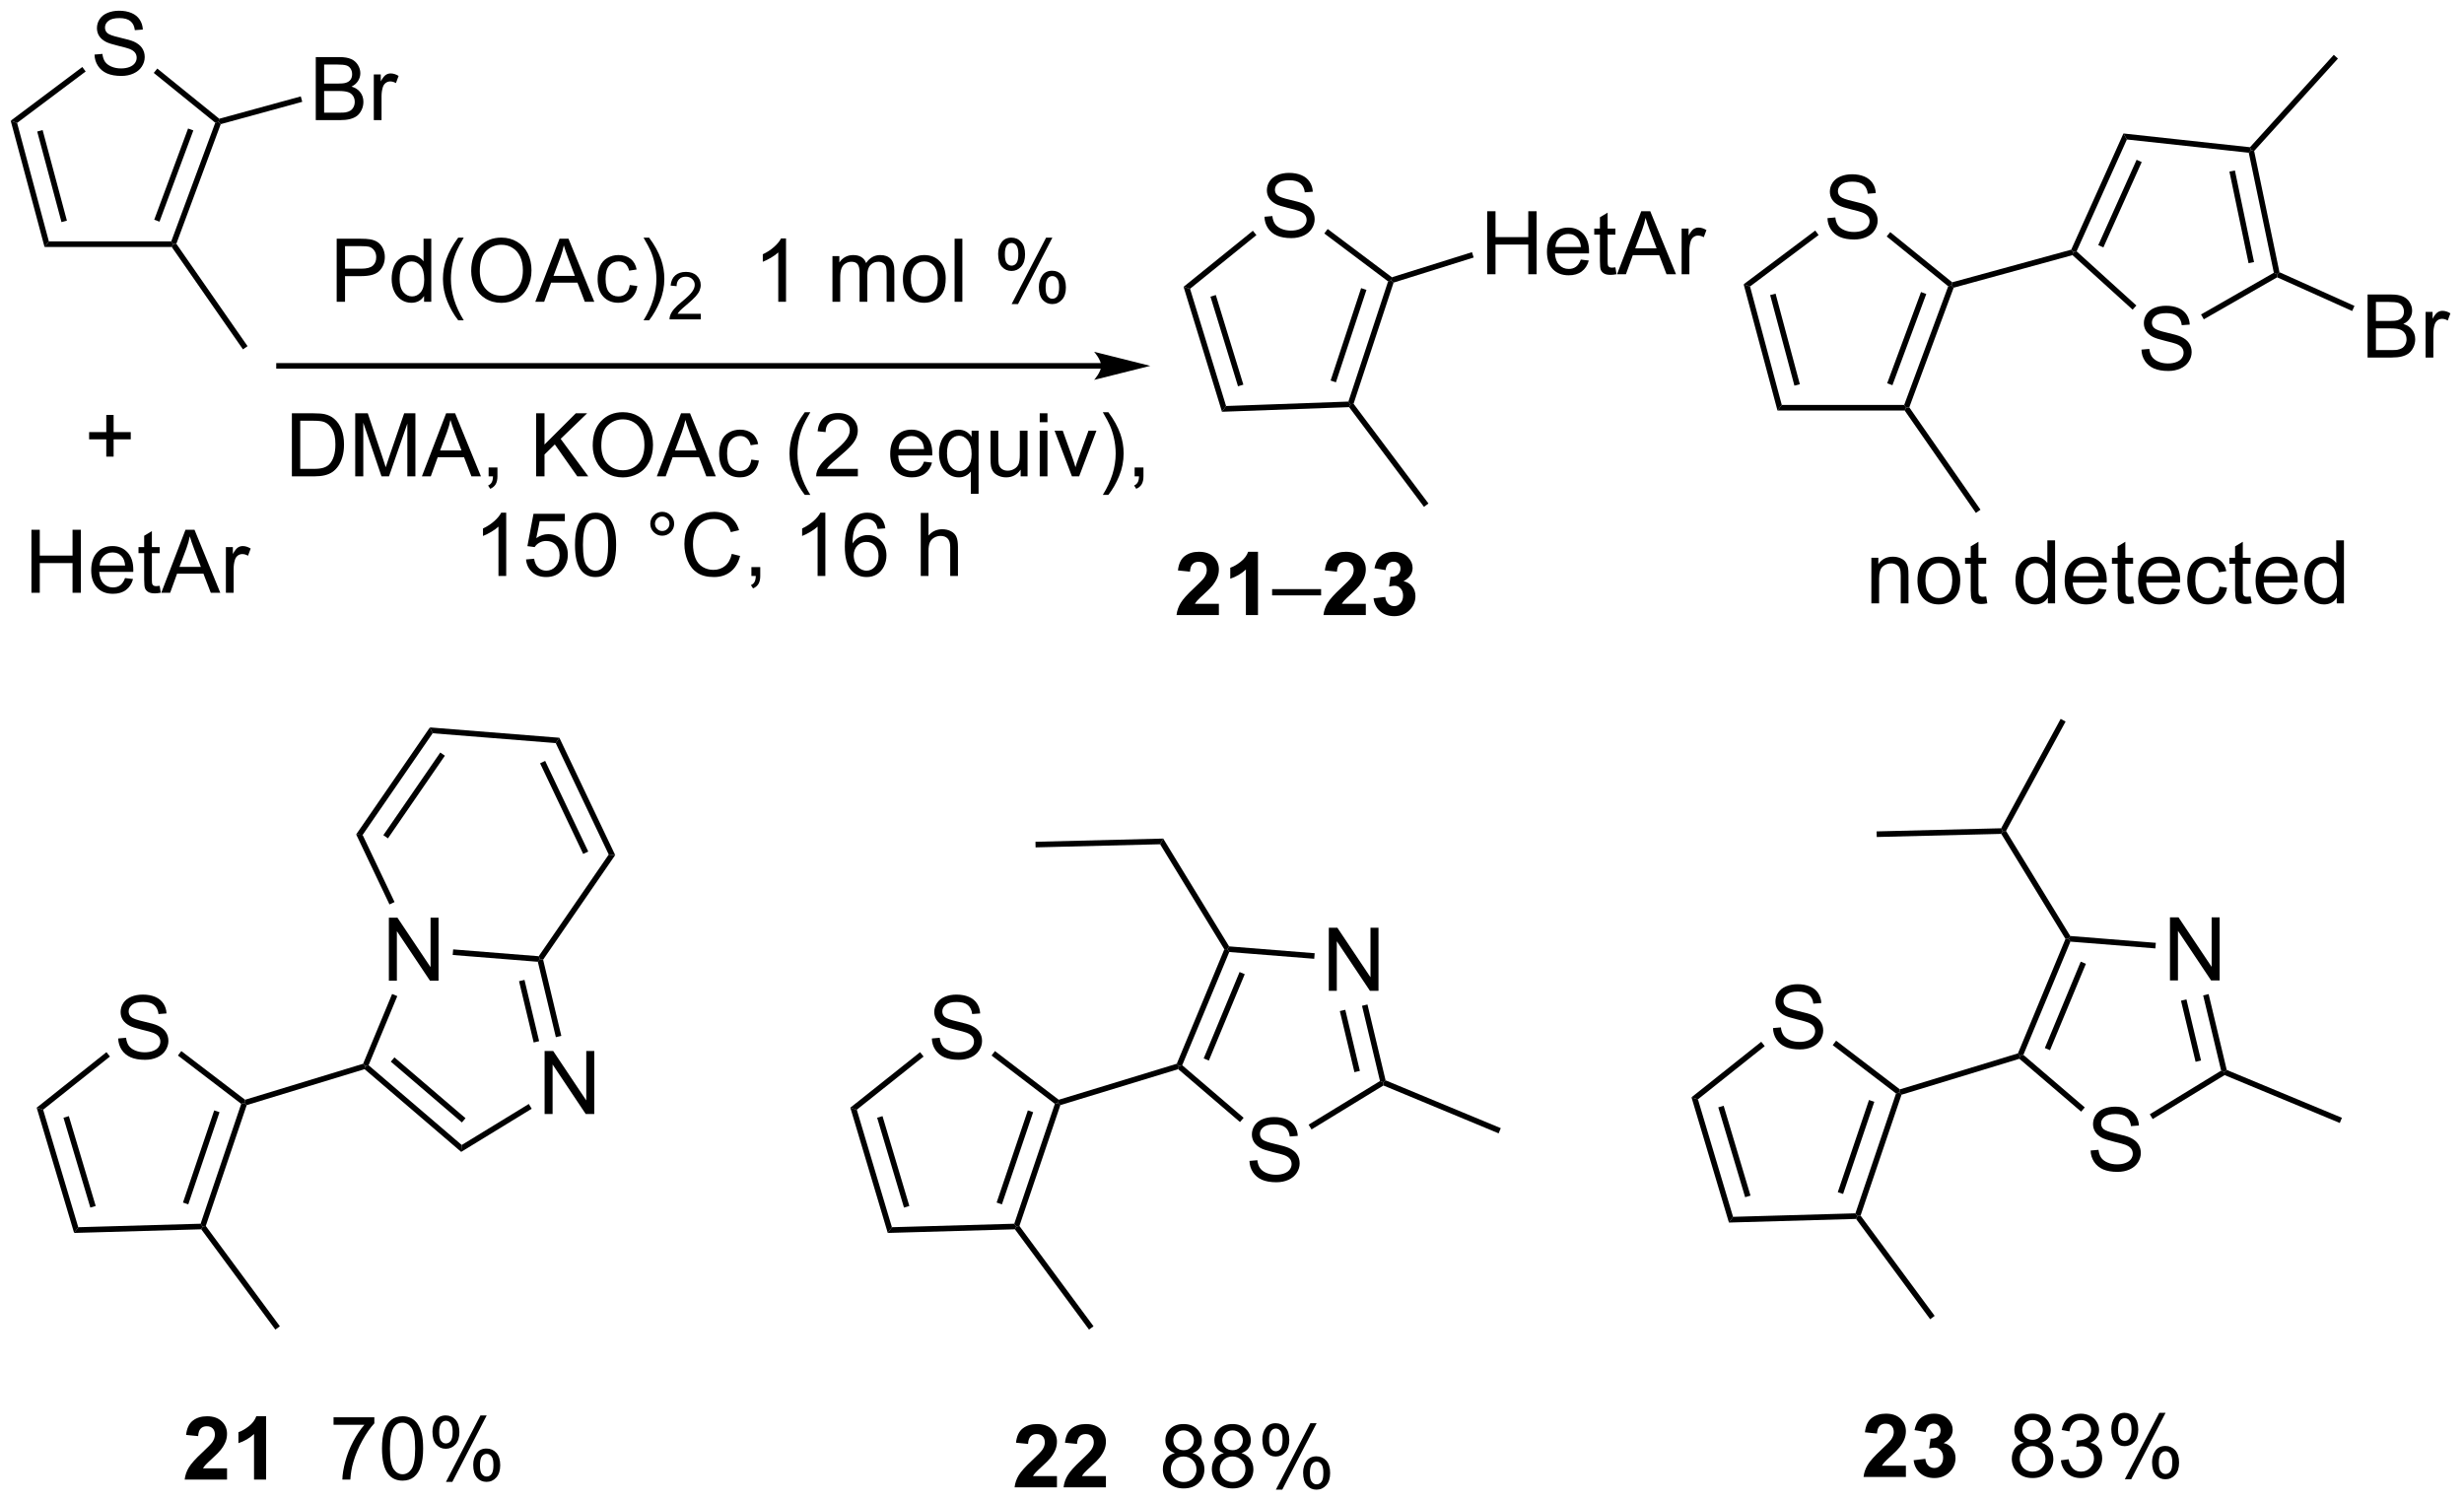 <?xml version="1.0" encoding="UTF-8"?>
<!DOCTYPE svg PUBLIC '-//W3C//DTD SVG 1.0//EN'
          'http://www.w3.org/TR/2001/REC-SVG-20010904/DTD/svg10.dtd'>
<svg stroke-dasharray="none" shape-rendering="auto" xmlns="http://www.w3.org/2000/svg" font-family="'Dialog'" text-rendering="auto" width="614" fill-opacity="1" color-interpolation="auto" color-rendering="auto" preserveAspectRatio="xMidYMid meet" font-size="12px" viewBox="0 0 614 374" fill="black" xmlns:xlink="http://www.w3.org/1999/xlink" stroke="black" image-rendering="auto" stroke-miterlimit="10" stroke-linecap="square" stroke-linejoin="miter" font-style="normal" stroke-width="1" height="374" stroke-dashoffset="0" font-weight="normal" stroke-opacity="1"
><!--Generated by the Batik Graphics2D SVG Generator--><defs id="genericDefs"
  /><g
  ><defs id="defs1"
    ><clipPath clipPathUnits="userSpaceOnUse" id="clipPath1"
      ><path d="M0.647 1.615 L230.621 1.615 L230.621 141.819 L0.647 141.819 L0.647 1.615 Z"
      /></clipPath
      ><clipPath clipPathUnits="userSpaceOnUse" id="clipPath2"
      ><path d="M-0.972 79.523 L-0.972 215.827 L222.607 215.827 L222.607 79.523 Z"
      /></clipPath
    ></defs
    ><g transform="scale(2.667,2.667) translate(-0.647,-1.615) matrix(1.029,0,0,1.029,1.647,-80.181)"
    ><path d="M8.679 120.955 L8.679 119.385 L7.12 119.385 L7.12 118.728 L8.679 118.728 L8.679 117.171 L9.344 117.171 L9.344 118.728 L10.901 118.728 L10.901 119.385 L9.344 119.385 L9.344 120.955 L8.679 120.955 Z" stroke="none" clip-path="url(#clipPath2)"
    /></g
    ><g transform="matrix(2.743,0,0,2.743,2.667,-218.125)"
    ><path d="M25.544 122.796 L25.544 117.069 L27.518 117.069 Q28.185 117.069 28.537 117.15 Q29.029 117.264 29.378 117.561 Q29.831 117.944 30.055 118.54 Q30.279 119.134 30.279 119.9 Q30.279 120.553 30.125 121.058 Q29.974 121.561 29.735 121.892 Q29.498 122.22 29.214 122.41 Q28.933 122.6 28.532 122.699 Q28.13 122.796 27.612 122.796 L25.544 122.796 ZM26.302 122.118 L27.526 122.118 Q28.091 122.118 28.414 122.014 Q28.737 121.907 28.927 121.717 Q29.198 121.447 29.347 120.993 Q29.498 120.538 29.498 119.889 Q29.498 118.991 29.203 118.509 Q28.909 118.025 28.487 117.861 Q28.183 117.743 27.505 117.743 L26.302 117.743 L26.302 122.118 ZM31.298 122.796 L31.298 117.069 L32.439 117.069 L33.796 121.124 Q33.983 121.689 34.069 121.97 Q34.166 121.657 34.374 121.053 L35.744 117.069 L36.764 117.069 L36.764 122.796 L36.033 122.796 L36.033 118.001 L34.369 122.796 L33.686 122.796 L32.03 117.921 L32.03 122.796 L31.298 122.796 ZM37.356 122.796 L39.556 117.069 L40.374 117.069 L42.718 122.796 L41.853 122.796 L41.186 121.061 L38.791 121.061 L38.163 122.796 L37.356 122.796 ZM39.009 120.444 L40.952 120.444 L40.353 118.858 Q40.08 118.134 39.947 117.671 Q39.837 118.22 39.639 118.764 L39.009 120.444 ZM43.416 122.796 L43.416 121.993 L44.218 121.993 L44.218 122.796 Q44.218 123.238 44.061 123.509 Q43.905 123.78 43.564 123.928 L43.369 123.629 Q43.593 123.53 43.697 123.34 Q43.804 123.152 43.814 122.796 L43.416 122.796 ZM47.736 122.796 L47.736 117.069 L48.494 117.069 L48.494 119.907 L51.337 117.069 L52.366 117.069 L49.962 119.389 L52.47 122.796 L51.47 122.796 L49.431 119.897 L48.494 120.811 L48.494 122.796 L47.736 122.796 ZM52.874 120.006 Q52.874 118.579 53.639 117.775 Q54.405 116.967 55.616 116.967 Q56.408 116.967 57.043 117.348 Q57.681 117.725 58.014 118.402 Q58.35 119.079 58.35 119.939 Q58.35 120.811 57.999 121.499 Q57.647 122.186 57.002 122.54 Q56.358 122.894 55.611 122.894 Q54.804 122.894 54.166 122.504 Q53.53 122.111 53.202 121.436 Q52.874 120.759 52.874 120.006 ZM53.655 120.017 Q53.655 121.053 54.21 121.65 Q54.767 122.243 55.608 122.243 Q56.462 122.243 57.014 121.642 Q57.569 121.04 57.569 119.936 Q57.569 119.236 57.332 118.715 Q57.095 118.194 56.639 117.907 Q56.186 117.618 55.619 117.618 Q54.814 117.618 54.233 118.173 Q53.655 118.725 53.655 120.017 ZM58.696 122.796 L60.896 117.069 L61.714 117.069 L64.058 122.796 L63.193 122.796 L62.526 121.061 L60.13 121.061 L59.503 122.796 L58.696 122.796 ZM60.349 120.444 L62.292 120.444 L61.693 118.858 Q61.419 118.134 61.287 117.671 Q61.177 118.22 60.979 118.764 L60.349 120.444 ZM67.279 121.275 L67.972 121.366 Q67.857 122.079 67.391 122.486 Q66.925 122.889 66.245 122.889 Q65.393 122.889 64.875 122.332 Q64.357 121.775 64.357 120.736 Q64.357 120.064 64.578 119.561 Q64.802 119.056 65.258 118.806 Q65.714 118.553 66.248 118.553 Q66.925 118.553 67.354 118.894 Q67.784 119.236 67.904 119.866 L67.222 119.97 Q67.123 119.553 66.875 119.342 Q66.628 119.131 66.276 119.131 Q65.745 119.131 65.412 119.512 Q65.081 119.892 65.081 120.717 Q65.081 121.553 65.401 121.933 Q65.722 122.311 66.237 122.311 Q66.651 122.311 66.927 122.058 Q67.206 121.803 67.279 121.275 ZM72.139 124.48 Q71.556 123.746 71.153 122.762 Q70.751 121.775 70.751 120.72 Q70.751 119.79 71.054 118.939 Q71.405 117.952 72.139 116.97 L72.642 116.97 Q72.171 117.782 72.017 118.131 Q71.78 118.671 71.642 119.256 Q71.475 119.986 71.475 120.725 Q71.475 122.603 72.642 124.48 L72.139 124.48 ZM76.96 122.118 L76.96 122.796 L73.173 122.796 Q73.166 122.54 73.257 122.306 Q73.4 121.921 73.718 121.546 Q74.038 121.171 74.639 120.678 Q75.572 119.913 75.9 119.465 Q76.228 119.017 76.228 118.618 Q76.228 118.202 75.929 117.915 Q75.632 117.626 75.15 117.626 Q74.642 117.626 74.338 117.931 Q74.033 118.236 74.03 118.775 L73.306 118.702 Q73.382 117.892 73.866 117.47 Q74.35 117.046 75.166 117.046 Q75.991 117.046 76.47 117.504 Q76.952 117.96 76.952 118.634 Q76.952 118.978 76.811 119.311 Q76.671 119.642 76.343 120.009 Q76.017 120.376 75.259 121.017 Q74.626 121.548 74.447 121.738 Q74.267 121.928 74.15 122.118 L76.96 122.118 ZM82.97 121.46 L83.697 121.548 Q83.525 122.186 83.059 122.538 Q82.595 122.889 81.874 122.889 Q80.963 122.889 80.429 122.329 Q79.897 121.767 79.897 120.756 Q79.897 119.71 80.436 119.131 Q80.975 118.553 81.835 118.553 Q82.666 118.553 83.192 119.121 Q83.72 119.686 83.72 120.712 Q83.72 120.775 83.718 120.9 L80.624 120.9 Q80.663 121.585 81.009 121.949 Q81.358 122.311 81.876 122.311 Q82.264 122.311 82.538 122.108 Q82.811 121.905 82.97 121.46 ZM80.663 120.322 L82.978 120.322 Q82.931 119.798 82.713 119.538 Q82.376 119.131 81.843 119.131 Q81.358 119.131 81.028 119.457 Q80.697 119.78 80.663 120.322 ZM87.224 124.387 L87.224 122.353 Q87.06 122.585 86.766 122.738 Q86.472 122.889 86.138 122.889 Q85.401 122.889 84.867 122.301 Q84.334 121.71 84.334 120.681 Q84.334 120.056 84.55 119.561 Q84.768 119.064 85.18 118.808 Q85.591 118.553 86.084 118.553 Q86.854 118.553 87.294 119.202 L87.294 118.647 L87.927 118.647 L87.927 124.387 L87.224 124.387 ZM85.058 120.71 Q85.058 121.509 85.393 121.91 Q85.729 122.311 86.198 122.311 Q86.646 122.311 86.969 121.931 Q87.294 121.548 87.294 120.772 Q87.294 119.944 86.953 119.527 Q86.612 119.108 86.151 119.108 Q85.693 119.108 85.375 119.496 Q85.058 119.884 85.058 120.71 ZM91.749 122.796 L91.749 122.186 Q91.264 122.889 90.431 122.889 Q90.064 122.889 89.746 122.749 Q89.429 122.608 89.272 122.394 Q89.119 122.181 89.056 121.874 Q89.014 121.665 89.014 121.217 L89.014 118.647 L89.718 118.647 L89.718 120.947 Q89.718 121.499 89.759 121.689 Q89.827 121.967 90.041 122.126 Q90.257 122.282 90.572 122.282 Q90.889 122.282 91.166 122.121 Q91.444 121.96 91.559 121.681 Q91.673 121.4 91.673 120.868 L91.673 118.647 L92.376 118.647 L92.376 122.796 L91.749 122.796 ZM93.482 117.876 L93.482 117.069 L94.185 117.069 L94.185 117.876 L93.482 117.876 ZM93.482 122.796 L93.482 118.647 L94.185 118.647 L94.185 122.796 L93.482 122.796 ZM96.408 122.796 L94.83 118.647 L95.572 118.647 L96.463 121.131 Q96.608 121.532 96.728 121.967 Q96.822 121.639 96.991 121.178 L97.913 118.647 L98.634 118.647 L97.064 122.796 L96.408 122.796 ZM99.718 124.48 L99.213 124.48 Q100.382 122.603 100.382 120.725 Q100.382 119.991 100.213 119.267 Q100.08 118.681 99.843 118.142 Q99.689 117.79 99.213 116.97 L99.718 116.97 Q100.452 117.952 100.804 118.939 Q101.103 119.79 101.103 120.72 Q101.103 121.775 100.699 122.762 Q100.296 123.746 99.718 124.48 ZM102.103 122.796 L102.103 121.993 L102.905 121.993 L102.905 122.796 Q102.905 123.238 102.749 123.509 Q102.593 123.78 102.251 123.928 L102.056 123.629 Q102.28 123.53 102.384 123.34 Q102.491 123.152 102.501 122.796 L102.103 122.796 Z" stroke="none" clip-path="url(#clipPath2)"
    /></g
    ><g transform="matrix(2.743,0,0,2.743,2.667,-218.125)"
    ><path d="M45.014 131.846 L44.311 131.846 L44.311 127.364 Q44.056 127.606 43.645 127.848 Q43.233 128.09 42.905 128.213 L42.905 127.533 Q43.494 127.254 43.934 126.861 Q44.376 126.465 44.561 126.096 L45.014 126.096 L45.014 131.846 ZM46.815 130.346 L47.552 130.283 Q47.636 130.822 47.932 131.093 Q48.232 131.364 48.654 131.364 Q49.162 131.364 49.513 130.981 Q49.865 130.598 49.865 129.965 Q49.865 129.364 49.526 129.018 Q49.19 128.668 48.643 128.668 Q48.302 128.668 48.029 128.825 Q47.755 128.978 47.599 129.223 L46.94 129.137 L47.495 126.197 L50.341 126.197 L50.341 126.869 L48.057 126.869 L47.748 128.408 Q48.263 128.049 48.831 128.049 Q49.581 128.049 50.096 128.57 Q50.612 129.088 50.612 129.903 Q50.612 130.681 50.159 131.247 Q49.607 131.945 48.654 131.945 Q47.873 131.945 47.378 131.507 Q46.886 131.067 46.815 130.346 ZM51.264 129.02 Q51.264 128.005 51.473 127.387 Q51.681 126.767 52.093 126.431 Q52.507 126.096 53.132 126.096 Q53.593 126.096 53.939 126.281 Q54.288 126.465 54.514 126.817 Q54.741 127.166 54.869 127.668 Q54.999 128.168 54.999 129.02 Q54.999 130.028 54.791 130.648 Q54.585 131.268 54.171 131.606 Q53.759 131.945 53.132 131.945 Q52.303 131.945 51.83 131.348 Q51.264 130.635 51.264 129.02 ZM51.986 129.02 Q51.986 130.431 52.317 130.898 Q52.647 131.364 53.132 131.364 Q53.616 131.364 53.944 130.895 Q54.275 130.426 54.275 129.02 Q54.275 127.606 53.944 127.142 Q53.616 126.676 53.124 126.676 Q52.639 126.676 52.35 127.088 Q51.986 127.611 51.986 129.02 ZM58.103 127.103 Q58.103 126.653 58.421 126.338 Q58.741 126.02 59.186 126.02 Q59.639 126.02 59.955 126.338 Q60.272 126.653 60.272 127.103 Q60.272 127.551 59.952 127.872 Q59.634 128.189 59.186 128.189 Q58.741 128.189 58.421 127.874 Q58.103 127.556 58.103 127.103 ZM58.53 127.103 Q58.53 127.377 58.723 127.57 Q58.916 127.762 59.189 127.762 Q59.46 127.762 59.653 127.57 Q59.845 127.377 59.845 127.103 Q59.845 126.83 59.653 126.637 Q59.46 126.442 59.189 126.442 Q58.916 126.442 58.723 126.637 Q58.53 126.83 58.53 127.103 ZM65.505 129.838 L66.263 130.028 Q66.026 130.963 65.406 131.455 Q64.787 131.945 63.893 131.945 Q62.966 131.945 62.386 131.567 Q61.807 131.189 61.503 130.476 Q61.201 129.76 61.201 128.939 Q61.201 128.043 61.542 127.379 Q61.886 126.713 62.516 126.366 Q63.146 126.02 63.904 126.02 Q64.763 126.02 65.349 126.458 Q65.935 126.895 66.167 127.689 L65.419 127.864 Q65.222 127.239 64.841 126.955 Q64.464 126.668 63.888 126.668 Q63.229 126.668 62.784 126.986 Q62.341 127.301 62.162 127.835 Q61.982 128.369 61.982 128.934 Q61.982 129.666 62.196 130.21 Q62.409 130.755 62.857 131.025 Q63.307 131.293 63.831 131.293 Q64.466 131.293 64.906 130.926 Q65.349 130.559 65.505 129.838 ZM67.29 131.846 L67.29 131.043 L68.093 131.043 L68.093 131.846 Q68.093 132.288 67.936 132.559 Q67.78 132.83 67.439 132.978 L67.244 132.679 Q67.468 132.58 67.572 132.39 Q67.678 132.202 67.689 131.846 L67.29 131.846 ZM74.007 131.846 L73.303 131.846 L73.303 127.364 Q73.048 127.606 72.637 127.848 Q72.225 128.09 71.897 128.213 L71.897 127.533 Q72.486 127.254 72.926 126.861 Q73.369 126.465 73.553 126.096 L74.007 126.096 L74.007 131.846 ZM79.456 127.52 L78.755 127.575 Q78.662 127.161 78.49 126.973 Q78.206 126.674 77.787 126.674 Q77.451 126.674 77.198 126.861 Q76.865 127.103 76.672 127.57 Q76.482 128.033 76.474 128.893 Q76.729 128.505 77.097 128.317 Q77.464 128.13 77.865 128.13 Q78.568 128.13 79.063 128.648 Q79.557 129.166 79.557 129.986 Q79.557 130.525 79.323 130.989 Q79.091 131.45 78.685 131.697 Q78.279 131.945 77.763 131.945 Q76.886 131.945 76.331 131.299 Q75.776 130.65 75.776 129.166 Q75.776 127.504 76.388 126.752 Q76.925 126.096 77.831 126.096 Q78.505 126.096 78.938 126.476 Q79.37 126.853 79.456 127.52 ZM76.584 129.989 Q76.584 130.353 76.737 130.687 Q76.893 131.018 77.169 131.192 Q77.448 131.364 77.753 131.364 Q78.198 131.364 78.518 131.005 Q78.839 130.645 78.839 130.028 Q78.839 129.434 78.521 129.093 Q78.206 128.752 77.724 128.752 Q77.248 128.752 76.914 129.093 Q76.584 129.434 76.584 129.989 ZM82.675 131.846 L82.675 126.119 L83.378 126.119 L83.378 128.174 Q83.87 127.603 84.62 127.603 Q85.081 127.603 85.419 127.786 Q85.761 127.965 85.906 128.286 Q86.052 128.606 86.052 129.215 L86.052 131.846 L85.349 131.846 L85.349 129.215 Q85.349 128.689 85.12 128.45 Q84.893 128.208 84.474 128.208 Q84.162 128.208 83.886 128.372 Q83.612 128.533 83.495 128.812 Q83.378 129.088 83.378 129.575 L83.378 131.846 L82.675 131.846 Z" stroke="none" clip-path="url(#clipPath2)"
    /></g
    ><g transform="matrix(2.743,0,0,2.743,2.667,-218.125)"
    ><path d="M29.614 106.935 L29.614 101.208 L31.776 101.208 Q32.346 101.208 32.646 101.263 Q33.068 101.333 33.351 101.531 Q33.638 101.727 33.812 102.083 Q33.987 102.437 33.987 102.865 Q33.987 103.594 33.521 104.102 Q33.057 104.607 31.841 104.607 L30.372 104.607 L30.372 106.935 L29.614 106.935 ZM30.372 103.93 L31.854 103.93 Q32.588 103.93 32.896 103.656 Q33.206 103.383 33.206 102.888 Q33.206 102.528 33.023 102.273 Q32.841 102.016 32.544 101.935 Q32.354 101.883 31.838 101.883 L30.372 101.883 L30.372 103.93 ZM37.552 106.935 L37.552 106.411 Q37.159 107.028 36.393 107.028 Q35.896 107.028 35.479 106.755 Q35.065 106.482 34.836 105.992 Q34.607 105.5 34.607 104.865 Q34.607 104.242 34.812 103.737 Q35.021 103.232 35.435 102.963 Q35.849 102.693 36.362 102.693 Q36.737 102.693 37.029 102.852 Q37.323 103.008 37.505 103.263 L37.505 101.208 L38.206 101.208 L38.206 106.935 L37.552 106.935 ZM35.331 104.865 Q35.331 105.661 35.666 106.057 Q36.002 106.45 36.458 106.45 Q36.919 106.45 37.242 106.073 Q37.565 105.695 37.565 104.922 Q37.565 104.07 37.237 103.672 Q36.909 103.273 36.427 103.273 Q35.958 103.273 35.643 103.656 Q35.331 104.039 35.331 104.865 ZM40.655 108.62 Q40.071 107.885 39.668 106.901 Q39.267 105.914 39.267 104.859 Q39.267 103.93 39.569 103.078 Q39.92 102.091 40.655 101.109 L41.157 101.109 Q40.686 101.922 40.532 102.271 Q40.295 102.81 40.157 103.396 Q39.991 104.125 39.991 104.865 Q39.991 106.742 41.157 108.62 L40.655 108.62 ZM41.834 104.146 Q41.834 102.719 42.6 101.914 Q43.366 101.107 44.577 101.107 Q45.368 101.107 46.004 101.487 Q46.642 101.865 46.975 102.542 Q47.311 103.219 47.311 104.078 Q47.311 104.95 46.959 105.638 Q46.608 106.325 45.962 106.68 Q45.319 107.034 44.571 107.034 Q43.764 107.034 43.126 106.643 Q42.491 106.25 42.163 105.575 Q41.834 104.898 41.834 104.146 ZM42.616 104.156 Q42.616 105.193 43.17 105.789 Q43.728 106.383 44.569 106.383 Q45.423 106.383 45.975 105.781 Q46.53 105.18 46.53 104.075 Q46.53 103.375 46.293 102.854 Q46.056 102.333 45.6 102.047 Q45.147 101.758 44.579 101.758 Q43.775 101.758 43.194 102.312 Q42.616 102.865 42.616 104.156 ZM47.656 106.935 L49.857 101.208 L50.674 101.208 L53.018 106.935 L52.154 106.935 L51.487 105.2 L49.091 105.2 L48.463 106.935 L47.656 106.935 ZM49.31 104.583 L51.252 104.583 L50.654 102.997 Q50.38 102.273 50.247 101.81 Q50.138 102.359 49.94 102.903 L49.31 104.583 ZM56.239 105.414 L56.932 105.505 Q56.818 106.219 56.351 106.625 Q55.885 107.028 55.206 107.028 Q54.354 107.028 53.836 106.471 Q53.318 105.914 53.318 104.875 Q53.318 104.203 53.539 103.7 Q53.763 103.195 54.219 102.945 Q54.674 102.693 55.208 102.693 Q55.885 102.693 56.315 103.034 Q56.745 103.375 56.864 104.005 L56.182 104.109 Q56.083 103.693 55.836 103.482 Q55.588 103.271 55.237 103.271 Q54.706 103.271 54.372 103.651 Q54.041 104.031 54.041 104.857 Q54.041 105.693 54.362 106.073 Q54.682 106.45 55.198 106.45 Q55.612 106.45 55.888 106.198 Q56.166 105.943 56.239 105.414 ZM57.995 108.62 L57.489 108.62 Q58.659 106.742 58.659 104.865 Q58.659 104.13 58.489 103.406 Q58.357 102.82 58.12 102.281 Q57.966 101.93 57.489 101.109 L57.995 101.109 Q58.729 102.091 59.081 103.078 Q59.38 103.93 59.38 104.859 Q59.38 105.914 58.976 106.901 Q58.573 107.885 57.995 108.62 Z" stroke="none" clip-path="url(#clipPath2)"
    /></g
    ><g transform="matrix(2.743,0,0,2.743,2.667,-218.125)"
    ><path d="M62.691 108.027 L62.691 108.535 L59.851 108.535 Q59.845 108.343 59.913 108.168 Q60.021 107.879 60.259 107.597 Q60.499 107.316 60.95 106.947 Q61.65 106.373 61.896 106.037 Q62.142 105.701 62.142 105.402 Q62.142 105.09 61.917 104.875 Q61.694 104.658 61.333 104.658 Q60.952 104.658 60.724 104.886 Q60.495 105.115 60.493 105.519 L59.95 105.465 Q60.007 104.857 60.37 104.541 Q60.734 104.222 61.345 104.222 Q61.964 104.222 62.323 104.566 Q62.685 104.908 62.685 105.414 Q62.685 105.671 62.579 105.921 Q62.474 106.17 62.228 106.445 Q61.984 106.72 61.415 107.201 Q60.941 107.599 60.806 107.742 Q60.671 107.884 60.583 108.027 L62.691 108.027 Z" stroke="none" clip-path="url(#clipPath2)"
    /></g
    ><g transform="matrix(2.743,0,0,2.743,2.667,-218.125)"
    ><path d="M70.433 106.935 L69.73 106.935 L69.73 102.453 Q69.475 102.695 69.063 102.937 Q68.652 103.18 68.324 103.302 L68.324 102.622 Q68.912 102.344 69.352 101.95 Q69.795 101.555 69.98 101.185 L70.433 101.185 L70.433 106.935 ZM74.652 106.935 L74.652 102.786 L75.279 102.786 L75.279 103.367 Q75.475 103.062 75.798 102.877 Q76.123 102.693 76.537 102.693 Q76.998 102.693 77.293 102.885 Q77.589 103.075 77.709 103.419 Q78.201 102.693 78.99 102.693 Q79.608 102.693 79.938 103.034 Q80.272 103.375 80.272 104.086 L80.272 106.935 L79.574 106.935 L79.574 104.32 Q79.574 103.898 79.503 103.713 Q79.436 103.528 79.256 103.417 Q79.076 103.302 78.834 103.302 Q78.397 103.302 78.108 103.594 Q77.819 103.883 77.819 104.523 L77.819 106.935 L77.115 106.935 L77.115 104.24 Q77.115 103.771 76.944 103.536 Q76.772 103.302 76.381 103.302 Q76.084 103.302 75.832 103.458 Q75.582 103.615 75.467 103.917 Q75.355 104.216 75.355 104.781 L75.355 106.935 L74.652 106.935 ZM81.053 104.859 Q81.053 103.708 81.694 103.153 Q82.23 102.693 82.998 102.693 Q83.855 102.693 84.397 103.252 Q84.941 103.812 84.941 104.802 Q84.941 105.602 84.699 106.062 Q84.459 106.521 84.001 106.776 Q83.543 107.028 82.998 107.028 Q82.128 107.028 81.589 106.471 Q81.053 105.911 81.053 104.859 ZM81.777 104.859 Q81.777 105.656 82.123 106.055 Q82.472 106.45 82.998 106.45 Q83.522 106.45 83.868 106.052 Q84.217 105.653 84.217 104.836 Q84.217 104.068 83.868 103.672 Q83.519 103.273 82.998 103.273 Q82.472 103.273 82.123 103.669 Q81.777 104.062 81.777 104.859 ZM85.749 106.935 L85.749 101.208 L86.453 101.208 L86.453 106.935 L85.749 106.935 ZM89.703 102.583 Q89.703 101.969 90.01 101.539 Q90.32 101.109 90.906 101.109 Q91.445 101.109 91.796 101.495 Q92.15 101.88 92.15 102.625 Q92.15 103.352 91.794 103.745 Q91.437 104.138 90.914 104.138 Q90.393 104.138 90.046 103.752 Q89.703 103.365 89.703 102.583 ZM90.924 101.594 Q90.664 101.594 90.489 101.82 Q90.315 102.047 90.315 102.653 Q90.315 103.203 90.489 103.43 Q90.666 103.653 90.924 103.653 Q91.19 103.653 91.364 103.427 Q91.539 103.2 91.539 102.599 Q91.539 102.044 91.362 101.82 Q91.187 101.594 90.924 101.594 ZM90.929 107.146 L94.062 101.109 L94.632 101.109 L91.51 107.146 L90.929 107.146 ZM93.406 105.591 Q93.406 104.974 93.713 104.547 Q94.023 104.117 94.612 104.117 Q95.15 104.117 95.505 104.502 Q95.859 104.888 95.859 105.633 Q95.859 106.359 95.499 106.752 Q95.143 107.146 94.617 107.146 Q94.096 107.146 93.749 106.758 Q93.406 106.367 93.406 105.591 ZM94.632 104.602 Q94.367 104.602 94.192 104.828 Q94.018 105.055 94.018 105.661 Q94.018 106.208 94.192 106.435 Q94.369 106.661 94.627 106.661 Q94.898 106.661 95.07 106.435 Q95.244 106.208 95.244 105.607 Q95.244 105.052 95.067 104.828 Q94.893 104.602 94.632 104.602 Z" stroke="none" clip-path="url(#clipPath2)"
    /></g
    ><g transform="matrix(2.743,0,0,2.743,2.667,-218.125)"
    ><path d="M109.757 134.378 L109.757 135.399 L105.91 135.399 Q105.973 134.821 106.285 134.303 Q106.598 133.785 107.52 132.93 Q108.262 132.238 108.429 131.993 Q108.655 131.652 108.655 131.321 Q108.655 130.954 108.457 130.756 Q108.262 130.558 107.913 130.558 Q107.569 130.558 107.366 130.766 Q107.163 130.972 107.132 131.454 L106.038 131.345 Q106.137 130.438 106.653 130.045 Q107.168 129.649 107.942 129.649 Q108.788 129.649 109.272 130.107 Q109.757 130.563 109.757 131.243 Q109.757 131.628 109.619 131.98 Q109.481 132.329 109.179 132.712 Q108.981 132.964 108.46 133.441 Q107.942 133.917 107.801 134.074 Q107.663 134.23 107.577 134.378 L109.757 134.378 ZM113.308 135.399 L112.211 135.399 L112.211 131.261 Q111.61 131.824 110.792 132.095 L110.792 131.097 Q111.222 130.957 111.724 130.566 Q112.23 130.173 112.417 129.649 L113.308 129.649 L113.308 135.399 Z" stroke="none" clip-path="url(#clipPath2)"
    /></g
    ><g transform="matrix(2.743,0,0,2.743,2.667,-218.125)"
    ><path d="M114.593 133.61 L114.593 133.042 L119.043 133.042 L119.043 133.61 L114.593 133.61 Z" stroke="none" clip-path="url(#clipPath2)"
    /></g
    ><g transform="matrix(2.743,0,0,2.743,2.667,-218.125)"
    ><path d="M123.105 134.378 L123.105 135.399 L119.258 135.399 Q119.321 134.821 119.633 134.303 Q119.946 133.785 120.868 132.93 Q121.61 132.238 121.776 131.993 Q122.003 131.652 122.003 131.321 Q122.003 130.954 121.805 130.756 Q121.61 130.558 121.261 130.558 Q120.917 130.558 120.714 130.766 Q120.511 130.972 120.48 131.454 L119.386 131.345 Q119.485 130.438 120 130.045 Q120.516 129.649 121.289 129.649 Q122.136 129.649 122.62 130.107 Q123.105 130.563 123.105 131.243 Q123.105 131.628 122.966 131.98 Q122.828 132.329 122.526 132.712 Q122.328 132.964 121.808 133.441 Q121.289 133.917 121.149 134.074 Q121.011 134.23 120.925 134.378 L123.105 134.378 ZM123.809 133.878 L124.871 133.751 Q124.921 134.157 125.142 134.373 Q125.366 134.587 125.684 134.587 Q126.022 134.587 126.254 134.329 Q126.489 134.071 126.489 133.634 Q126.489 133.22 126.265 132.977 Q126.043 132.735 125.723 132.735 Q125.512 132.735 125.218 132.816 L125.34 131.923 Q125.785 131.933 126.02 131.73 Q126.254 131.524 126.254 131.183 Q126.254 130.894 126.082 130.722 Q125.91 130.55 125.624 130.55 Q125.343 130.55 125.142 130.746 Q124.944 130.941 124.903 131.316 L123.89 131.144 Q123.996 130.626 124.207 130.316 Q124.421 130.003 124.801 129.826 Q125.184 129.649 125.655 129.649 Q126.465 129.649 126.952 130.165 Q127.356 130.587 127.356 131.118 Q127.356 131.871 126.53 132.321 Q127.022 132.425 127.317 132.792 Q127.614 133.16 127.614 133.68 Q127.614 134.433 127.061 134.967 Q126.512 135.498 125.692 135.498 Q124.913 135.498 124.4 135.05 Q123.89 134.602 123.809 133.878 Z" stroke="none" clip-path="url(#clipPath2)"
    /></g
    ><g transform="matrix(2.743,0,0,2.743,2.667,-218.125)"
    ><path d="M7.615 84.479 L8.331 84.417 Q8.38 84.846 8.565 85.123 Q8.753 85.398 9.143 85.568 Q9.534 85.737 10.021 85.737 Q10.456 85.737 10.787 85.609 Q11.12 85.479 11.281 85.255 Q11.443 85.031 11.443 84.766 Q11.443 84.495 11.287 84.294 Q11.13 84.094 10.771 83.956 Q10.542 83.867 9.753 83.677 Q8.964 83.487 8.646 83.32 Q8.237 83.104 8.034 82.787 Q7.834 82.469 7.834 82.073 Q7.834 81.641 8.078 81.263 Q8.326 80.885 8.797 80.69 Q9.271 80.495 9.849 80.495 Q10.487 80.495 10.972 80.701 Q11.459 80.906 11.719 81.305 Q11.982 81.703 12.003 82.206 L11.276 82.26 Q11.216 81.719 10.878 81.443 Q10.542 81.164 9.88 81.164 Q9.193 81.164 8.878 81.417 Q8.565 81.667 8.565 82.023 Q8.565 82.331 8.787 82.531 Q9.005 82.729 9.93 82.94 Q10.854 83.148 11.198 83.305 Q11.698 83.534 11.935 83.888 Q12.175 84.242 12.175 84.703 Q12.175 85.159 11.912 85.565 Q11.651 85.969 11.159 86.195 Q10.67 86.419 10.058 86.419 Q9.279 86.419 8.753 86.193 Q8.229 85.964 7.93 85.51 Q7.63 85.055 7.615 84.479 Z" stroke="none" clip-path="url(#clipPath2)"
    /></g
    ><g transform="matrix(2.743,0,0,2.743,2.667,-218.125)"
    ><path d="M0 90.487 L0.582 90.689 L3.466 101.449 L3.074 101.96 ZM2.408 91.471 L4.613 99.699 L5.106 99.567 L2.901 91.338 Z" stroke="none" clip-path="url(#clipPath2)"
    /></g
    ><g transform="matrix(2.743,0,0,2.743,2.667,-218.125)"
    ><path d="M3.074 101.96 L3.466 101.449 L14.585 101.449 L14.763 101.704 L14.629 101.96 Z" stroke="none" clip-path="url(#clipPath2)"
    /></g
    ><g transform="matrix(2.743,0,0,2.743,2.667,-218.125)"
    ><path d="M15.048 101.668 L14.763 101.704 L14.585 101.449 L18.584 90.671 L18.887 90.588 L19.081 90.799 ZM13.517 99.659 L16.592 91.371 L16.114 91.194 L13.039 99.481 Z" stroke="none" clip-path="url(#clipPath2)"
    /></g
    ><g transform="matrix(2.743,0,0,2.743,2.667,-218.125)"
    ><path d="M18.946 90.307 L18.887 90.588 L18.584 90.671 L12.996 86.146 L13.317 85.749 Z" stroke="none" clip-path="url(#clipPath2)"
    /></g
    ><g transform="matrix(2.743,0,0,2.743,2.667,-218.125)"
    ><path d="M6.504 85.607 L6.81 86.015 L0.582 90.689 L0 90.487 Z" stroke="none" clip-path="url(#clipPath2)"
    /></g
    ><g transform="matrix(2.743,0,0,2.743,2.667,-218.125)"
    ><path d="M27.715 90.434 L27.715 84.707 L29.864 84.707 Q30.52 84.707 30.916 84.882 Q31.314 85.054 31.538 85.416 Q31.762 85.778 31.762 86.171 Q31.762 86.538 31.561 86.864 Q31.364 87.187 30.962 87.387 Q31.481 87.538 31.759 87.905 Q32.041 88.273 32.041 88.773 Q32.041 89.176 31.869 89.523 Q31.7 89.866 31.45 90.054 Q31.2 90.241 30.822 90.338 Q30.447 90.434 29.9 90.434 L27.715 90.434 ZM28.473 87.114 L29.712 87.114 Q30.215 87.114 30.434 87.046 Q30.723 86.96 30.869 86.762 Q31.017 86.562 31.017 86.262 Q31.017 85.976 30.879 85.76 Q30.744 85.543 30.489 85.463 Q30.236 85.382 29.619 85.382 L28.473 85.382 L28.473 87.114 ZM28.473 89.757 L29.9 89.757 Q30.267 89.757 30.416 89.731 Q30.676 89.684 30.851 89.575 Q31.028 89.465 31.14 89.257 Q31.254 89.046 31.254 88.773 Q31.254 88.452 31.09 88.218 Q30.926 87.981 30.634 87.885 Q30.345 87.788 29.799 87.788 L28.473 87.788 L28.473 89.757 ZM32.986 90.434 L32.986 86.286 L33.619 86.286 L33.619 86.913 Q33.861 86.473 34.064 86.332 Q34.27 86.192 34.517 86.192 Q34.871 86.192 35.239 86.418 L34.996 87.07 Q34.739 86.918 34.481 86.918 Q34.252 86.918 34.067 87.056 Q33.884 87.195 33.806 87.442 Q33.689 87.817 33.689 88.262 L33.689 90.434 L32.986 90.434 Z" stroke="none" clip-path="url(#clipPath2)"
    /></g
    ><g transform="matrix(2.743,0,0,2.743,2.667,-218.125)"
    ><path d="M19.081 90.799 L18.887 90.588 L18.946 90.307 L26.352 88.278 L26.486 88.77 Z" stroke="none" clip-path="url(#clipPath2)"
    /></g
    ><g transform="matrix(2.743,0,0,2.743,2.667,-218.125)"
    ><path d="M113.898 99.212 L114.615 99.15 Q114.664 99.579 114.849 99.856 Q115.037 100.132 115.427 100.301 Q115.818 100.47 116.305 100.47 Q116.74 100.47 117.07 100.343 Q117.404 100.212 117.565 99.988 Q117.727 99.764 117.727 99.499 Q117.727 99.228 117.57 99.028 Q117.414 98.827 117.055 98.689 Q116.826 98.6 116.037 98.41 Q115.247 98.22 114.93 98.053 Q114.521 97.837 114.318 97.52 Q114.117 97.202 114.117 96.806 Q114.117 96.374 114.362 95.996 Q114.609 95.619 115.081 95.423 Q115.555 95.228 116.133 95.228 Q116.771 95.228 117.255 95.434 Q117.742 95.639 118.003 96.038 Q118.266 96.436 118.287 96.939 L117.56 96.994 Q117.5 96.452 117.162 96.176 Q116.826 95.897 116.164 95.897 Q115.477 95.897 115.162 96.15 Q114.849 96.4 114.849 96.757 Q114.849 97.064 115.07 97.264 Q115.289 97.462 116.214 97.673 Q117.138 97.882 117.482 98.038 Q117.982 98.267 118.219 98.621 Q118.458 98.975 118.458 99.436 Q118.458 99.892 118.195 100.298 Q117.935 100.702 117.443 100.928 Q116.953 101.153 116.341 101.153 Q115.562 101.153 115.037 100.926 Q114.513 100.697 114.214 100.244 Q113.914 99.788 113.898 99.212 Z" stroke="none" clip-path="url(#clipPath2)"
    /></g
    ><g transform="matrix(2.743,0,0,2.743,2.667,-218.125)"
    ><path d="M106.549 105.577 L107.139 105.757 L110.411 116.406 L110.038 116.93 ZM108.992 106.472 L111.494 114.615 L111.982 114.465 L109.479 106.322 Z" stroke="none" clip-path="url(#clipPath2)"
    /></g
    ><g transform="matrix(2.743,0,0,2.743,2.667,-218.125)"
    ><path d="M110.038 116.93 L110.411 116.406 L121.523 116.002 L121.71 116.251 L121.586 116.51 Z" stroke="none" clip-path="url(#clipPath2)"
    /></g
    ><g transform="matrix(2.743,0,0,2.743,2.667,-218.125)"
    ><path d="M121.994 116.204 L121.71 116.251 L121.523 116.002 L125.128 105.085 L125.428 104.992 L125.629 105.196 ZM120.391 114.252 L123.163 105.857 L122.678 105.697 L119.906 114.092 Z" stroke="none" clip-path="url(#clipPath2)"
    /></g
    ><g transform="matrix(2.743,0,0,2.743,2.667,-218.125)"
    ><path d="M125.476 104.709 L125.428 104.992 L125.128 105.085 L119.334 100.733 L119.641 100.325 Z" stroke="none" clip-path="url(#clipPath2)"
    /></g
    ><g transform="matrix(2.743,0,0,2.743,2.667,-218.125)"
    ><path d="M112.845 100.485 L113.166 100.882 L107.139 105.757 L106.549 105.577 Z" stroke="none" clip-path="url(#clipPath2)"
    /></g
    ><g transform="matrix(2.743,0,0,2.743,2.667,-218.125)"
    ><path d="M134.131 104.438 L134.131 98.711 L134.888 98.711 L134.888 101.063 L137.865 101.063 L137.865 98.711 L138.623 98.711 L138.623 104.438 L137.865 104.438 L137.865 101.737 L134.888 101.737 L134.888 104.438 L134.131 104.438 ZM142.635 103.102 L143.361 103.191 Q143.189 103.829 142.723 104.18 Q142.26 104.532 141.538 104.532 Q140.627 104.532 140.093 103.972 Q139.562 103.409 139.562 102.399 Q139.562 101.352 140.101 100.774 Q140.64 100.196 141.499 100.196 Q142.33 100.196 142.856 100.763 Q143.385 101.329 143.385 102.355 Q143.385 102.417 143.382 102.542 L140.288 102.542 Q140.327 103.227 140.674 103.592 Q141.023 103.954 141.541 103.954 Q141.929 103.954 142.202 103.751 Q142.476 103.547 142.635 103.102 ZM140.327 101.964 L142.642 101.964 Q142.596 101.441 142.377 101.18 Q142.041 100.774 141.507 100.774 Q141.023 100.774 140.692 101.1 Q140.361 101.422 140.327 101.964 ZM145.779 103.808 L145.881 104.43 Q145.584 104.493 145.35 104.493 Q144.967 104.493 144.756 104.373 Q144.545 104.251 144.459 104.053 Q144.373 103.855 144.373 103.222 L144.373 100.836 L143.857 100.836 L143.857 100.29 L144.373 100.29 L144.373 99.261 L145.073 98.839 L145.073 100.29 L145.779 100.29 L145.779 100.836 L145.073 100.836 L145.073 103.261 Q145.073 103.563 145.11 103.649 Q145.146 103.735 145.23 103.787 Q145.316 103.836 145.472 103.836 Q145.589 103.836 145.779 103.808 ZM145.926 104.438 L148.127 98.711 L148.945 98.711 L151.288 104.438 L150.424 104.438 L149.757 102.704 L147.361 102.704 L146.734 104.438 L145.926 104.438 ZM147.58 102.086 L149.523 102.086 L148.924 100.501 Q148.65 99.776 148.517 99.313 Q148.408 99.862 148.21 100.407 L147.58 102.086 ZM151.796 104.438 L151.796 100.29 L152.429 100.29 L152.429 100.917 Q152.671 100.477 152.874 100.336 Q153.08 100.196 153.327 100.196 Q153.681 100.196 154.049 100.422 L153.806 101.073 Q153.549 100.922 153.291 100.922 Q153.062 100.922 152.877 101.06 Q152.695 101.198 152.616 101.446 Q152.499 101.821 152.499 102.266 L152.499 104.438 L151.796 104.438 Z" stroke="none" clip-path="url(#clipPath2)"
    /></g
    ><g transform="matrix(2.743,0,0,2.743,2.667,-218.125)"
    ><path d="M125.629 105.196 L125.428 104.992 L125.476 104.709 L132.75 102.429 L132.903 102.916 Z" stroke="none" clip-path="url(#clipPath2)"
    /></g
    ><g transform="matrix(2.743,0,0,2.743,2.667,-218.125)"
    ><path d="M9.766 173.864 L10.482 173.801 Q10.532 174.231 10.716 174.507 Q10.904 174.783 11.295 174.952 Q11.685 175.121 12.172 175.121 Q12.607 175.121 12.938 174.994 Q13.271 174.864 13.433 174.64 Q13.594 174.416 13.594 174.15 Q13.594 173.879 13.438 173.679 Q13.282 173.478 12.922 173.34 Q12.693 173.252 11.904 173.062 Q11.115 172.871 10.797 172.705 Q10.388 172.489 10.185 172.171 Q9.985 171.853 9.985 171.457 Q9.985 171.025 10.229 170.648 Q10.477 170.27 10.948 170.075 Q11.422 169.879 12 169.879 Q12.638 169.879 13.123 170.085 Q13.61 170.291 13.87 170.689 Q14.133 171.088 14.154 171.59 L13.427 171.645 Q13.367 171.103 13.029 170.827 Q12.693 170.549 12.032 170.549 Q11.344 170.549 11.029 170.801 Q10.716 171.051 10.716 171.408 Q10.716 171.715 10.938 171.916 Q11.157 172.114 12.081 172.325 Q13.006 172.533 13.349 172.689 Q13.849 172.918 14.086 173.273 Q14.326 173.627 14.326 174.088 Q14.326 174.543 14.063 174.95 Q13.802 175.353 13.31 175.58 Q12.821 175.804 12.209 175.804 Q11.43 175.804 10.904 175.577 Q10.381 175.348 10.081 174.895 Q9.782 174.439 9.766 173.864 Z" stroke="none" clip-path="url(#clipPath2)"
    /></g
    ><g transform="matrix(2.743,0,0,2.743,2.667,-218.125)"
    ><path d="M2.359 180.153 L2.947 180.338 L6.137 191.012 L5.76 191.533 ZM4.794 181.067 L7.234 189.229 L7.722 189.083 L5.283 180.921 Z" stroke="none" clip-path="url(#clipPath2)"
    /></g
    ><g transform="matrix(2.743,0,0,2.743,2.667,-218.125)"
    ><path d="M5.76 191.533 L6.137 191.012 L17.252 190.694 L17.436 190.944 L17.311 191.202 Z" stroke="none" clip-path="url(#clipPath2)"
    /></g
    ><g transform="matrix(2.743,0,0,2.743,2.667,-218.125)"
    ><path d="M17.721 190.899 L17.436 190.944 L17.252 190.694 L20.941 179.805 L21.241 179.714 L21.441 179.92 ZM16.133 188.935 L18.97 180.562 L18.487 180.398 L15.65 188.771 Z" stroke="none" clip-path="url(#clipPath2)"
    /></g
    ><g transform="matrix(2.743,0,0,2.743,2.667,-218.125)"
    ><path d="M21.292 179.432 L21.241 179.714 L20.941 179.805 L15.191 175.415 L15.5 175.009 Z" stroke="none" clip-path="url(#clipPath2)"
    /></g
    ><g transform="matrix(2.743,0,0,2.743,2.667,-218.125)"
    ><path d="M8.697 175.108 L9.014 175.507 L2.947 180.338 L2.359 180.153 Z" stroke="none" clip-path="url(#clipPath2)"
    /></g
    ><g transform="matrix(2.743,0,0,2.743,2.667,-218.125)"
    ><path d="M21.441 179.92 L21.241 179.714 L21.292 179.432 L32.016 176.161 L32.205 176.37 L32.146 176.655 Z" stroke="none" clip-path="url(#clipPath2)"
    /></g
    ><g transform="matrix(2.743,0,0,2.743,2.667,-218.125)"
    ><path d="M48.502 180.726 L48.502 175 L49.281 175 L52.288 179.495 L52.288 175 L53.015 175 L53.015 180.726 L52.236 180.726 L49.228 176.226 L49.228 180.726 L48.502 180.726 Z" stroke="none" clip-path="url(#clipPath2)"
    /></g
    ><g transform="matrix(2.743,0,0,2.743,2.667,-218.125)"
    ><path d="M34.355 168.618 L34.355 162.891 L35.134 162.891 L38.142 167.386 L38.142 162.891 L38.868 162.891 L38.868 168.618 L38.09 168.618 L35.082 164.118 L35.082 168.618 L34.355 168.618 Z" stroke="none" clip-path="url(#clipPath2)"
    /></g
    ><g transform="matrix(2.743,0,0,2.743,2.667,-218.125)"
    ><path d="M32.146 176.655 L32.205 176.37 L32.512 176.297 L40.973 183.54 L40.923 184.168 ZM34.53 175.969 L40.986 181.495 L41.318 181.108 L34.861 175.582 Z" stroke="none" clip-path="url(#clipPath2)"
    /></g
    ><g transform="matrix(2.743,0,0,2.743,2.667,-218.125)"
    ><path d="M40.923 184.168 L40.973 183.54 L47.065 179.816 L47.331 180.251 Z" stroke="none" clip-path="url(#clipPath2)"
    /></g
    ><g transform="matrix(2.743,0,0,2.743,2.667,-218.125)"
    ><path d="M50.021 173.629 L49.525 173.748 L47.888 166.898 L48.093 166.658 L48.368 166.709 ZM48.006 174.11 L46.676 168.544 L46.18 168.662 L47.51 174.229 Z" stroke="none" clip-path="url(#clipPath2)"
    /></g
    ><g transform="matrix(2.743,0,0,2.743,2.667,-218.125)"
    ><path d="M47.967 166.392 L48.093 166.658 L47.888 166.898 L40.154 166.28 L40.195 165.772 Z" stroke="none" clip-path="url(#clipPath2)"
    /></g
    ><g transform="matrix(2.743,0,0,2.743,2.667,-218.125)"
    ><path d="M34.649 169.823 L35.12 170.019 L32.512 176.297 L32.205 176.37 L32.016 176.161 Z" stroke="none" clip-path="url(#clipPath2)"
    /></g
    ><g transform="matrix(2.743,0,0,2.743,2.667,-218.125)"
    ><path d="M19.652 212.916 L19.652 213.937 L15.806 213.937 Q15.868 213.359 16.181 212.84 Q16.493 212.322 17.415 211.468 Q18.157 210.775 18.324 210.53 Q18.55 210.189 18.55 209.859 Q18.55 209.491 18.352 209.293 Q18.157 209.096 17.808 209.096 Q17.465 209.096 17.261 209.304 Q17.058 209.51 17.027 209.991 L15.933 209.882 Q16.032 208.976 16.548 208.583 Q17.063 208.187 17.837 208.187 Q18.683 208.187 19.168 208.645 Q19.652 209.101 19.652 209.78 Q19.652 210.166 19.514 210.517 Q19.376 210.866 19.074 211.249 Q18.876 211.502 18.355 211.978 Q17.837 212.455 17.696 212.611 Q17.558 212.767 17.472 212.916 L19.652 212.916 ZM23.203 213.937 L22.106 213.937 L22.106 209.799 Q21.505 210.361 20.687 210.632 L20.687 209.635 Q21.117 209.494 21.619 209.103 Q22.125 208.71 22.312 208.187 L23.203 208.187 L23.203 213.937 Z" stroke="none" clip-path="url(#clipPath2)"
    /></g
    ><g transform="matrix(2.743,0,0,2.743,2.667,-218.125)"
    ><path d="M29.329 208.96 L29.329 208.283 L33.035 208.283 L33.035 208.83 Q32.488 209.413 31.951 210.379 Q31.415 211.343 31.121 212.361 Q30.91 213.08 30.853 213.937 L30.129 213.937 Q30.142 213.26 30.394 212.304 Q30.649 211.346 31.123 210.458 Q31.597 209.57 32.134 208.96 L29.329 208.96 ZM33.731 211.111 Q33.731 210.096 33.94 209.478 Q34.148 208.859 34.56 208.523 Q34.974 208.187 35.599 208.187 Q36.06 208.187 36.406 208.372 Q36.755 208.556 36.981 208.908 Q37.208 209.257 37.336 209.76 Q37.466 210.26 37.466 211.111 Q37.466 212.119 37.258 212.739 Q37.052 213.359 36.638 213.697 Q36.226 214.036 35.599 214.036 Q34.77 214.036 34.297 213.439 Q33.731 212.726 33.731 211.111 ZM34.453 211.111 Q34.453 212.523 34.784 212.989 Q35.114 213.455 35.599 213.455 Q36.083 213.455 36.411 212.986 Q36.742 212.517 36.742 211.111 Q36.742 209.697 36.411 209.234 Q36.083 208.767 35.591 208.767 Q35.106 208.767 34.817 209.179 Q34.453 209.702 34.453 211.111 ZM38.313 209.585 Q38.313 208.971 38.621 208.541 Q38.931 208.111 39.517 208.111 Q40.056 208.111 40.407 208.497 Q40.761 208.882 40.761 209.627 Q40.761 210.353 40.405 210.747 Q40.048 211.14 39.524 211.14 Q39.004 211.14 38.657 210.754 Q38.313 210.366 38.313 209.585 ZM39.535 208.596 Q39.274 208.596 39.1 208.822 Q38.925 209.049 38.925 209.655 Q38.925 210.205 39.1 210.431 Q39.277 210.655 39.535 210.655 Q39.8 210.655 39.975 210.429 Q40.149 210.202 40.149 209.601 Q40.149 209.046 39.972 208.822 Q39.798 208.596 39.535 208.596 ZM39.54 214.148 L42.673 208.111 L43.243 208.111 L40.121 214.148 L39.54 214.148 ZM42.017 212.593 Q42.017 211.976 42.324 211.549 Q42.634 211.119 43.222 211.119 Q43.761 211.119 44.116 211.504 Q44.47 211.89 44.47 212.635 Q44.47 213.361 44.11 213.754 Q43.754 214.148 43.228 214.148 Q42.707 214.148 42.36 213.76 Q42.017 213.369 42.017 212.593 ZM43.243 211.603 Q42.978 211.603 42.803 211.83 Q42.629 212.056 42.629 212.663 Q42.629 213.21 42.803 213.437 Q42.98 213.663 43.238 213.663 Q43.509 213.663 43.681 213.437 Q43.855 213.21 43.855 212.609 Q43.855 212.054 43.678 211.83 Q43.504 211.603 43.243 211.603 Z" stroke="none" clip-path="url(#clipPath2)"
    /></g
    ><g transform="matrix(2.743,0,0,2.743,2.667,-218.125)"
    ><path d="M83.682 173.864 L84.398 173.801 Q84.448 174.231 84.633 174.507 Q84.82 174.783 85.211 174.952 Q85.601 175.121 86.088 175.121 Q86.523 175.121 86.854 174.994 Q87.187 174.864 87.349 174.64 Q87.51 174.416 87.51 174.15 Q87.51 173.879 87.354 173.679 Q87.198 173.478 86.838 173.34 Q86.609 173.252 85.82 173.062 Q85.031 172.871 84.713 172.705 Q84.305 172.489 84.101 172.171 Q83.901 171.853 83.901 171.457 Q83.901 171.025 84.146 170.648 Q84.393 170.27 84.865 170.075 Q85.338 169.879 85.916 169.879 Q86.555 169.879 87.039 170.085 Q87.526 170.291 87.786 170.689 Q88.049 171.088 88.07 171.59 L87.344 171.645 Q87.284 171.103 86.945 170.827 Q86.609 170.549 85.948 170.549 Q85.26 170.549 84.945 170.801 Q84.633 171.051 84.633 171.408 Q84.633 171.715 84.854 171.916 Q85.073 172.114 85.997 172.325 Q86.922 172.533 87.266 172.689 Q87.766 172.918 88.002 173.273 Q88.242 173.627 88.242 174.088 Q88.242 174.543 87.979 174.95 Q87.719 175.353 87.226 175.58 Q86.737 175.804 86.125 175.804 Q85.346 175.804 84.82 175.577 Q84.297 175.348 83.997 174.895 Q83.698 174.439 83.682 173.864 Z" stroke="none" clip-path="url(#clipPath2)"
    /></g
    ><g transform="matrix(2.743,0,0,2.743,2.667,-218.125)"
    ><path d="M76.275 180.153 L76.863 180.338 L80.053 191.012 L79.676 191.533 ZM78.711 181.067 L81.15 189.229 L81.638 189.083 L79.2 180.921 Z" stroke="none" clip-path="url(#clipPath2)"
    /></g
    ><g transform="matrix(2.743,0,0,2.743,2.667,-218.125)"
    ><path d="M79.676 191.533 L80.053 191.012 L91.168 190.694 L91.353 190.944 L91.227 191.202 Z" stroke="none" clip-path="url(#clipPath2)"
    /></g
    ><g transform="matrix(2.743,0,0,2.743,2.667,-218.125)"
    ><path d="M91.637 190.899 L91.353 190.944 L91.168 190.694 L94.857 179.805 L95.157 179.714 L95.357 179.92 ZM90.049 188.935 L92.886 180.562 L92.403 180.398 L89.566 188.771 Z" stroke="none" clip-path="url(#clipPath2)"
    /></g
    ><g transform="matrix(2.743,0,0,2.743,2.667,-218.125)"
    ><path d="M95.208 179.432 L95.157 179.714 L94.857 179.805 L89.107 175.415 L89.416 175.009 Z" stroke="none" clip-path="url(#clipPath2)"
    /></g
    ><g transform="matrix(2.743,0,0,2.743,2.667,-218.125)"
    ><path d="M82.613 175.108 L82.93 175.507 L76.863 180.338 L76.275 180.153 Z" stroke="none" clip-path="url(#clipPath2)"
    /></g
    ><g transform="matrix(2.743,0,0,2.743,2.667,-218.125)"
    ><path d="M95.357 179.92 L95.157 179.714 L95.208 179.432 L105.932 176.161 L106.121 176.37 L106.062 176.655 Z" stroke="none" clip-path="url(#clipPath2)"
    /></g
    ><g transform="matrix(2.743,0,0,2.743,2.667,-218.125)"
    ><path d="M112.536 184.988 L113.252 184.925 Q113.302 185.355 113.487 185.631 Q113.674 185.907 114.065 186.077 Q114.456 186.246 114.942 186.246 Q115.377 186.246 115.708 186.118 Q116.041 185.988 116.203 185.764 Q116.364 185.54 116.364 185.274 Q116.364 185.004 116.208 184.803 Q116.052 184.602 115.692 184.464 Q115.463 184.376 114.674 184.186 Q113.885 183.996 113.567 183.829 Q113.159 183.613 112.956 183.295 Q112.755 182.977 112.755 182.582 Q112.755 182.149 113 181.772 Q113.247 181.394 113.719 181.199 Q114.192 181.004 114.771 181.004 Q115.409 181.004 115.893 181.209 Q116.38 181.415 116.64 181.814 Q116.903 182.212 116.924 182.714 L116.198 182.769 Q116.138 182.227 115.799 181.952 Q115.463 181.673 114.802 181.673 Q114.114 181.673 113.799 181.925 Q113.487 182.175 113.487 182.532 Q113.487 182.839 113.708 183.04 Q113.927 183.238 114.851 183.449 Q115.776 183.657 116.12 183.814 Q116.62 184.043 116.857 184.397 Q117.096 184.751 117.096 185.212 Q117.096 185.668 116.833 186.074 Q116.573 186.477 116.081 186.704 Q115.591 186.928 114.979 186.928 Q114.2 186.928 113.674 186.702 Q113.151 186.472 112.851 186.019 Q112.552 185.564 112.536 184.988 Z" stroke="none" clip-path="url(#clipPath2)"
    /></g
    ><g transform="matrix(2.743,0,0,2.743,2.667,-218.125)"
    ><path d="M119.744 169.533 L119.744 163.806 L120.522 163.806 L123.53 168.301 L123.53 163.806 L124.257 163.806 L124.257 169.533 L123.478 169.533 L120.47 165.033 L120.47 169.533 L119.744 169.533 Z" stroke="none" clip-path="url(#clipPath2)"
    /></g
    ><g transform="matrix(2.743,0,0,2.743,2.667,-218.125)"
    ><path d="M106.062 176.655 L106.121 176.37 L106.428 176.297 L112.005 181.071 L111.674 181.459 Z" stroke="none" clip-path="url(#clipPath2)"
    /></g
    ><g transform="matrix(2.743,0,0,2.743,2.667,-218.125)"
    ><path d="M118.175 182.129 L117.909 181.694 L124.392 177.731 L124.684 177.851 L124.706 178.137 Z" stroke="none" clip-path="url(#clipPath2)"
    /></g
    ><g transform="matrix(2.743,0,0,2.743,2.667,-218.125)"
    ><path d="M124.902 177.666 L124.684 177.851 L124.392 177.731 L122.76 170.896 L123.256 170.778 ZM122.567 176.81 L121.241 171.259 L120.745 171.377 L122.071 176.928 Z" stroke="none" clip-path="url(#clipPath2)"
    /></g
    ><g transform="matrix(2.743,0,0,2.743,2.667,-218.125)"
    ><path d="M118.46 166.119 L118.419 166.627 L110.701 166.012 L110.537 165.743 L110.687 165.499 Z" stroke="none" clip-path="url(#clipPath2)"
    /></g
    ><g transform="matrix(2.743,0,0,2.743,2.667,-218.125)"
    ><path d="M110.252 165.765 L110.537 165.743 L110.701 166.012 L106.428 176.297 L106.121 176.37 L105.932 176.161 ZM111.637 167.829 L108.376 175.677 L108.847 175.873 L112.108 168.025 Z" stroke="none" clip-path="url(#clipPath2)"
    /></g
    ><g transform="matrix(2.743,0,0,2.743,2.667,-218.125)"
    ><path d="M95.046 213.624 L95.046 214.644 L91.199 214.644 Q91.262 214.066 91.574 213.548 Q91.887 213.03 92.809 212.176 Q93.551 211.483 93.718 211.238 Q93.944 210.897 93.944 210.566 Q93.944 210.199 93.746 210.001 Q93.551 209.803 93.202 209.803 Q92.858 209.803 92.655 210.012 Q92.452 210.217 92.421 210.699 L91.327 210.59 Q91.426 209.683 91.942 209.29 Q92.457 208.894 93.231 208.894 Q94.077 208.894 94.561 209.353 Q95.046 209.808 95.046 210.488 Q95.046 210.874 94.908 211.225 Q94.77 211.574 94.468 211.957 Q94.27 212.209 93.749 212.686 Q93.231 213.162 93.09 213.319 Q92.952 213.475 92.866 213.624 L95.046 213.624 ZM99.495 213.624 L99.495 214.644 L95.649 214.644 Q95.711 214.066 96.024 213.548 Q96.336 213.03 97.258 212.176 Q98 211.483 98.167 211.238 Q98.393 210.897 98.393 210.566 Q98.393 210.199 98.195 210.001 Q98 209.803 97.651 209.803 Q97.308 209.803 97.104 210.012 Q96.901 210.217 96.87 210.699 L95.776 210.59 Q95.875 209.683 96.391 209.29 Q96.906 208.894 97.68 208.894 Q98.526 208.894 99.011 209.353 Q99.495 209.808 99.495 210.488 Q99.495 210.874 99.357 211.225 Q99.219 211.574 98.917 211.957 Q98.719 212.209 98.198 212.686 Q97.68 213.162 97.539 213.319 Q97.401 213.475 97.315 213.624 L99.495 213.624 Z" stroke="none" clip-path="url(#clipPath2)"
    /></g
    ><g transform="matrix(2.743,0,0,2.743,2.667,-218.125)"
    ><path d="M105.757 211.537 Q105.319 211.379 105.108 211.082 Q104.897 210.785 104.897 210.371 Q104.897 209.746 105.345 209.321 Q105.796 208.894 106.543 208.894 Q107.293 208.894 107.749 209.329 Q108.207 209.764 108.207 210.389 Q108.207 210.787 107.996 211.084 Q107.788 211.379 107.364 211.537 Q107.89 211.709 108.166 212.092 Q108.442 212.475 108.442 213.006 Q108.442 213.741 107.921 214.243 Q107.403 214.743 106.554 214.743 Q105.707 214.743 105.186 214.241 Q104.668 213.738 104.668 212.988 Q104.668 212.428 104.95 212.053 Q105.233 211.676 105.757 211.537 ZM105.616 210.347 Q105.616 210.754 105.876 211.012 Q106.14 211.269 106.559 211.269 Q106.965 211.269 107.223 211.014 Q107.483 210.756 107.483 210.387 Q107.483 209.999 107.215 209.735 Q106.95 209.472 106.551 209.472 Q106.147 209.472 105.882 209.73 Q105.616 209.988 105.616 210.347 ZM105.39 212.991 Q105.39 213.293 105.533 213.574 Q105.676 213.855 105.957 214.009 Q106.239 214.162 106.561 214.162 Q107.067 214.162 107.395 213.84 Q107.723 213.514 107.723 213.014 Q107.723 212.506 107.384 212.176 Q107.046 211.842 106.538 211.842 Q106.043 211.842 105.715 212.17 Q105.39 212.499 105.39 212.991 ZM110.206 211.537 Q109.769 211.379 109.558 211.082 Q109.347 210.785 109.347 210.371 Q109.347 209.746 109.794 209.321 Q110.245 208.894 110.992 208.894 Q111.742 208.894 112.198 209.329 Q112.656 209.764 112.656 210.389 Q112.656 210.787 112.446 211.084 Q112.237 211.379 111.813 211.537 Q112.339 211.709 112.615 212.092 Q112.891 212.475 112.891 213.006 Q112.891 213.741 112.37 214.243 Q111.852 214.743 111.003 214.743 Q110.156 214.743 109.636 214.241 Q109.117 213.738 109.117 212.988 Q109.117 212.428 109.399 212.053 Q109.683 211.676 110.206 211.537 ZM110.065 210.347 Q110.065 210.754 110.326 211.012 Q110.589 211.269 111.008 211.269 Q111.414 211.269 111.672 211.014 Q111.933 210.756 111.933 210.387 Q111.933 209.999 111.664 209.735 Q111.399 209.472 111 209.472 Q110.597 209.472 110.331 209.73 Q110.065 209.988 110.065 210.347 ZM109.839 212.991 Q109.839 213.293 109.982 213.574 Q110.125 213.855 110.406 214.009 Q110.688 214.162 111.011 214.162 Q111.516 214.162 111.844 213.84 Q112.172 213.514 112.172 213.014 Q112.172 212.506 111.834 212.176 Q111.495 211.842 110.987 211.842 Q110.492 211.842 110.164 212.17 Q109.839 212.499 109.839 212.991 ZM113.707 210.293 Q113.707 209.678 114.015 209.249 Q114.325 208.819 114.91 208.819 Q115.45 208.819 115.801 209.204 Q116.155 209.59 116.155 210.334 Q116.155 211.061 115.798 211.454 Q115.442 211.847 114.918 211.847 Q114.397 211.847 114.051 211.462 Q113.707 211.074 113.707 210.293 ZM114.929 209.303 Q114.668 209.303 114.494 209.53 Q114.319 209.756 114.319 210.363 Q114.319 210.912 114.494 211.139 Q114.671 211.363 114.929 211.363 Q115.194 211.363 115.369 211.137 Q115.543 210.91 115.543 210.308 Q115.543 209.754 115.366 209.53 Q115.192 209.303 114.929 209.303 ZM114.934 214.855 L118.067 208.819 L118.637 208.819 L115.515 214.855 L114.934 214.855 ZM117.41 213.301 Q117.41 212.683 117.718 212.256 Q118.028 211.827 118.616 211.827 Q119.155 211.827 119.509 212.212 Q119.864 212.597 119.864 213.342 Q119.864 214.069 119.504 214.462 Q119.147 214.855 118.621 214.855 Q118.1 214.855 117.754 214.467 Q117.41 214.077 117.41 213.301 ZM118.637 212.311 Q118.371 212.311 118.197 212.537 Q118.022 212.764 118.022 213.371 Q118.022 213.918 118.197 214.144 Q118.374 214.371 118.632 214.371 Q118.903 214.371 119.075 214.144 Q119.249 213.918 119.249 213.316 Q119.249 212.762 119.072 212.537 Q118.897 212.311 118.637 212.311 Z" stroke="none" clip-path="url(#clipPath2)"
    /></g
    ><g transform="matrix(2.743,0,0,2.743,2.667,-218.125)"
    ><path d="M124.706 178.137 L124.684 177.851 L124.902 177.666 L135.367 182.014 L135.171 182.485 Z" stroke="none" clip-path="url(#clipPath2)"
    /></g
    ><g transform="matrix(2.743,0,0,2.743,2.667,-218.125)"
    ><path d="M110.687 165.499 L110.537 165.743 L110.252 165.765 L104.418 156.221 L104.7 155.704 Z" stroke="none" clip-path="url(#clipPath2)"
    /></g
    ><g transform="matrix(2.743,0,0,2.743,2.667,-218.125)"
    ><path d="M104.7 155.704 L104.418 156.221 L93.106 156.505 L93.094 155.995 Z" stroke="none" clip-path="url(#clipPath2)"
    /></g
    ><g transform="matrix(2.743,0,0,2.743,2.667,-218.125)"
    ><path d="M14.629 101.96 L14.763 101.704 L15.048 101.668 L21.517 110.969 L21.099 111.26 Z" stroke="none" clip-path="url(#clipPath2)"
    /></g
    ><g transform="matrix(2.743,0,0,2.743,2.667,-218.125)"
    ><path d="M121.586 116.51 L121.71 116.251 L121.994 116.204 L128.797 125.263 L128.389 125.569 Z" stroke="none" clip-path="url(#clipPath2)"
    /></g
    ><g transform="matrix(2.743,0,0,2.743,2.667,-218.125)"
    ><path d="M1.883 133.373 L1.883 127.647 L2.641 127.647 L2.641 129.998 L5.618 129.998 L5.618 127.647 L6.375 127.647 L6.375 133.373 L5.618 133.373 L5.618 130.673 L2.641 130.673 L2.641 133.373 L1.883 133.373 ZM10.387 132.037 L11.114 132.126 Q10.942 132.764 10.476 133.115 Q10.012 133.467 9.291 133.467 Q8.379 133.467 7.846 132.907 Q7.314 132.345 7.314 131.334 Q7.314 130.287 7.853 129.709 Q8.392 129.131 9.252 129.131 Q10.082 129.131 10.608 129.699 Q11.137 130.264 11.137 131.29 Q11.137 131.352 11.134 131.477 L8.041 131.477 Q8.08 132.162 8.426 132.527 Q8.775 132.889 9.293 132.889 Q9.681 132.889 9.955 132.686 Q10.228 132.483 10.387 132.037 ZM8.08 130.899 L10.395 130.899 Q10.348 130.376 10.129 130.115 Q9.793 129.709 9.259 129.709 Q8.775 129.709 8.444 130.035 Q8.114 130.358 8.08 130.899 ZM13.532 132.743 L13.633 133.365 Q13.336 133.428 13.102 133.428 Q12.719 133.428 12.508 133.308 Q12.297 133.186 12.211 132.988 Q12.125 132.79 12.125 132.157 L12.125 129.772 L11.61 129.772 L11.61 129.225 L12.125 129.225 L12.125 128.196 L12.826 127.774 L12.826 129.225 L13.532 129.225 L13.532 129.772 L12.826 129.772 L12.826 132.196 Q12.826 132.498 12.862 132.584 Q12.899 132.67 12.982 132.722 Q13.068 132.772 13.224 132.772 Q13.342 132.772 13.532 132.743 ZM13.679 133.373 L15.879 127.647 L16.697 127.647 L19.041 133.373 L18.176 133.373 L17.509 131.639 L15.114 131.639 L14.486 133.373 L13.679 133.373 ZM15.332 131.022 L17.275 131.022 L16.676 129.436 Q16.403 128.712 16.27 128.248 Q16.161 128.798 15.963 129.342 L15.332 131.022 ZM19.549 133.373 L19.549 129.225 L20.181 129.225 L20.181 129.852 Q20.424 129.412 20.627 129.272 Q20.832 129.131 21.08 129.131 Q21.434 129.131 21.801 129.358 L21.559 130.009 Q21.301 129.858 21.043 129.858 Q20.814 129.858 20.629 129.996 Q20.447 130.134 20.369 130.381 Q20.252 130.756 20.252 131.201 L20.252 133.373 L19.549 133.373 Z" stroke="none" clip-path="url(#clipPath2)"
    /></g
    ><g transform="matrix(2.743,0,0,2.743,2.667,-218.125)"
    ><path d="M17.311 191.202 L17.436 190.944 L17.721 190.899 L24.453 200.011 L24.043 200.314 Z" stroke="none" clip-path="url(#clipPath2)"
    /></g
    ><g transform="matrix(2.743,0,0,2.743,2.667,-218.125)"
    ><path d="M48.368 166.709 L48.093 166.658 L47.967 166.392 L54.328 157.157 L54.916 157.204 Z" stroke="none" clip-path="url(#clipPath2)"
    /></g
    ><g transform="matrix(2.743,0,0,2.743,2.667,-218.125)"
    ><path d="M54.916 157.204 L54.328 157.157 L49.512 147.03 L49.846 146.545 ZM52.468 156.881 L48.552 148.648 L48.091 148.867 L52.007 157.1 Z" stroke="none" clip-path="url(#clipPath2)"
    /></g
    ><g transform="matrix(2.743,0,0,2.743,2.667,-218.125)"
    ><path d="M49.846 146.545 L49.512 147.03 L38.333 146.138 L38.08 145.606 Z" stroke="none" clip-path="url(#clipPath2)"
    /></g
    ><g transform="matrix(2.743,0,0,2.743,2.667,-218.125)"
    ><path d="M38.08 145.606 L38.333 146.138 L31.971 155.373 L31.384 155.326 ZM39.024 147.887 L33.852 155.395 L34.272 155.685 L39.444 148.177 Z" stroke="none" clip-path="url(#clipPath2)"
    /></g
    ><g transform="matrix(2.743,0,0,2.743,2.667,-218.125)"
    ><path d="M31.384 155.326 L31.971 155.373 L34.871 161.47 L34.41 161.689 Z" stroke="none" clip-path="url(#clipPath2)"
    /></g
    ><g transform="matrix(2.743,0,0,2.743,2.667,-218.125)"
    ><path d="M91.227 191.202 L91.353 190.944 L91.637 190.899 L98.369 200.011 L97.959 200.314 Z" stroke="none" clip-path="url(#clipPath2)"
    /></g
    ><g transform="matrix(2.743,0,0,2.743,2.667,-218.125)"
    ><path d="M160.097 172.92 L160.813 172.858 Q160.863 173.287 161.048 173.564 Q161.235 173.839 161.626 174.009 Q162.016 174.178 162.503 174.178 Q162.938 174.178 163.269 174.05 Q163.602 173.92 163.764 173.696 Q163.925 173.472 163.925 173.207 Q163.925 172.936 163.769 172.735 Q163.613 172.535 163.253 172.397 Q163.024 172.308 162.235 172.118 Q161.446 171.928 161.128 171.761 Q160.72 171.545 160.516 171.227 Q160.316 170.91 160.316 170.514 Q160.316 170.082 160.561 169.704 Q160.808 169.327 161.279 169.131 Q161.753 168.936 162.332 168.936 Q162.97 168.936 163.454 169.142 Q163.941 169.347 164.201 169.746 Q164.464 170.144 164.485 170.647 L163.758 170.702 Q163.699 170.16 163.36 169.884 Q163.024 169.605 162.363 169.605 Q161.675 169.605 161.36 169.858 Q161.048 170.108 161.048 170.464 Q161.048 170.772 161.269 170.972 Q161.488 171.17 162.412 171.381 Q163.337 171.589 163.68 171.746 Q164.18 171.975 164.417 172.329 Q164.657 172.683 164.657 173.144 Q164.657 173.6 164.394 174.006 Q164.133 174.41 163.641 174.636 Q163.152 174.86 162.54 174.86 Q161.761 174.86 161.235 174.634 Q160.712 174.405 160.412 173.952 Q160.113 173.496 160.097 172.92 Z" stroke="none" clip-path="url(#clipPath2)"
    /></g
    ><g transform="matrix(2.743,0,0,2.743,2.667,-218.125)"
    ><path d="M152.69 179.21 L153.278 179.394 L156.468 190.068 L156.091 190.589 ZM155.125 180.124 L157.565 188.286 L158.053 188.14 L155.614 179.977 Z" stroke="none" clip-path="url(#clipPath2)"
    /></g
    ><g transform="matrix(2.743,0,0,2.743,2.667,-218.125)"
    ><path d="M156.091 190.589 L156.468 190.068 L167.583 189.75 L167.768 190 L167.642 190.259 Z" stroke="none" clip-path="url(#clipPath2)"
    /></g
    ><g transform="matrix(2.743,0,0,2.743,2.667,-218.125)"
    ><path d="M168.052 189.956 L167.768 190 L167.583 189.75 L171.272 178.862 L171.572 178.77 L171.772 178.976 ZM166.464 187.991 L169.301 179.619 L168.818 179.455 L165.981 187.827 Z" stroke="none" clip-path="url(#clipPath2)"
    /></g
    ><g transform="matrix(2.743,0,0,2.743,2.667,-218.125)"
    ><path d="M171.623 178.488 L171.572 178.77 L171.272 178.862 L165.522 174.472 L165.831 174.066 Z" stroke="none" clip-path="url(#clipPath2)"
    /></g
    ><g transform="matrix(2.743,0,0,2.743,2.667,-218.125)"
    ><path d="M159.028 174.165 L159.345 174.564 L153.278 179.394 L152.69 179.21 Z" stroke="none" clip-path="url(#clipPath2)"
    /></g
    ><g transform="matrix(2.743,0,0,2.743,2.667,-218.125)"
    ><path d="M171.772 178.976 L171.572 178.77 L171.623 178.488 L182.347 175.218 L182.536 175.427 L182.477 175.712 Z" stroke="none" clip-path="url(#clipPath2)"
    /></g
    ><g transform="matrix(2.743,0,0,2.743,2.667,-218.125)"
    ><path d="M188.951 184.045 L189.667 183.982 Q189.717 184.412 189.902 184.688 Q190.089 184.964 190.48 185.133 Q190.87 185.302 191.357 185.302 Q191.792 185.302 192.123 185.175 Q192.456 185.045 192.618 184.821 Q192.779 184.597 192.779 184.331 Q192.779 184.06 192.623 183.86 Q192.467 183.659 192.107 183.521 Q191.878 183.433 191.089 183.243 Q190.3 183.052 189.982 182.886 Q189.573 182.67 189.37 182.352 Q189.17 182.034 189.17 181.638 Q189.17 181.206 189.415 180.828 Q189.662 180.451 190.133 180.256 Q190.607 180.06 191.185 180.06 Q191.823 180.06 192.308 180.266 Q192.795 180.472 193.055 180.87 Q193.318 181.268 193.339 181.771 L192.613 181.826 Q192.553 181.284 192.214 181.008 Q191.878 180.729 191.217 180.729 Q190.529 180.729 190.214 180.982 Q189.902 181.232 189.902 181.589 Q189.902 181.896 190.123 182.097 Q190.342 182.295 191.266 182.506 Q192.191 182.714 192.534 182.87 Q193.034 183.099 193.271 183.453 Q193.511 183.808 193.511 184.268 Q193.511 184.724 193.248 185.131 Q192.988 185.534 192.495 185.761 Q192.006 185.985 191.394 185.985 Q190.615 185.985 190.089 185.758 Q189.566 185.529 189.266 185.076 Q188.967 184.62 188.951 184.045 Z" stroke="none" clip-path="url(#clipPath2)"
    /></g
    ><g transform="matrix(2.743,0,0,2.743,2.667,-218.125)"
    ><path d="M196.159 168.59 L196.159 162.863 L196.937 162.863 L199.945 167.358 L199.945 162.863 L200.672 162.863 L200.672 168.59 L199.893 168.59 L196.885 164.09 L196.885 168.59 L196.159 168.59 Z" stroke="none" clip-path="url(#clipPath2)"
    /></g
    ><g transform="matrix(2.743,0,0,2.743,2.667,-218.125)"
    ><path d="M182.477 175.712 L182.536 175.427 L182.843 175.354 L188.42 180.128 L188.088 180.515 Z" stroke="none" clip-path="url(#clipPath2)"
    /></g
    ><g transform="matrix(2.743,0,0,2.743,2.667,-218.125)"
    ><path d="M194.59 181.186 L194.324 180.75 L200.807 176.787 L201.099 176.908 L201.121 177.194 Z" stroke="none" clip-path="url(#clipPath2)"
    /></g
    ><g transform="matrix(2.743,0,0,2.743,2.667,-218.125)"
    ><path d="M201.316 176.722 L201.099 176.908 L200.807 176.787 L199.174 169.953 L199.671 169.834 ZM198.982 175.866 L197.656 170.316 L197.16 170.434 L198.486 175.985 Z" stroke="none" clip-path="url(#clipPath2)"
    /></g
    ><g transform="matrix(2.743,0,0,2.743,2.667,-218.125)"
    ><path d="M194.875 165.175 L194.834 165.684 L187.116 165.068 L186.952 164.799 L187.102 164.555 Z" stroke="none" clip-path="url(#clipPath2)"
    /></g
    ><g transform="matrix(2.743,0,0,2.743,2.667,-218.125)"
    ><path d="M186.666 164.821 L186.952 164.799 L187.116 165.068 L182.843 175.354 L182.536 175.427 L182.347 175.218 ZM188.052 166.886 L184.791 174.734 L185.262 174.93 L188.523 167.082 Z" stroke="none" clip-path="url(#clipPath2)"
    /></g
    ><g transform="matrix(2.743,0,0,2.743,2.667,-218.125)"
    ><path d="M172.168 212.68 L172.168 213.701 L168.322 213.701 Q168.384 213.123 168.697 212.605 Q169.009 212.086 169.931 211.232 Q170.673 210.539 170.84 210.295 Q171.067 209.953 171.067 209.623 Q171.067 209.256 170.869 209.058 Q170.673 208.86 170.324 208.86 Q169.981 208.86 169.778 209.068 Q169.574 209.274 169.543 209.756 L168.449 209.646 Q168.548 208.74 169.064 208.347 Q169.58 207.951 170.353 207.951 Q171.199 207.951 171.684 208.409 Q172.168 208.865 172.168 209.545 Q172.168 209.93 172.03 210.282 Q171.892 210.631 171.59 211.013 Q171.392 211.266 170.871 211.743 Q170.353 212.219 170.212 212.375 Q170.074 212.532 169.988 212.68 L172.168 212.68 ZM172.873 212.18 L173.935 212.053 Q173.985 212.459 174.206 212.675 Q174.43 212.888 174.748 212.888 Q175.086 212.888 175.318 212.631 Q175.552 212.373 175.552 211.935 Q175.552 211.521 175.328 211.279 Q175.107 211.037 174.787 211.037 Q174.576 211.037 174.281 211.118 L174.404 210.224 Q174.849 210.235 175.083 210.032 Q175.318 209.826 175.318 209.485 Q175.318 209.196 175.146 209.024 Q174.974 208.852 174.688 208.852 Q174.406 208.852 174.206 209.047 Q174.008 209.243 173.966 209.618 L172.953 209.446 Q173.06 208.928 173.271 208.618 Q173.485 208.305 173.865 208.128 Q174.248 207.951 174.719 207.951 Q175.529 207.951 176.016 208.466 Q176.419 208.888 176.419 209.42 Q176.419 210.172 175.594 210.623 Q176.086 210.727 176.38 211.094 Q176.677 211.461 176.677 211.982 Q176.677 212.735 176.125 213.269 Q175.576 213.8 174.755 213.8 Q173.977 213.8 173.464 213.352 Q172.953 212.904 172.873 212.18 Z" stroke="none" clip-path="url(#clipPath2)"
    /></g
    ><g transform="matrix(2.743,0,0,2.743,2.667,-218.125)"
    ><path d="M182.879 210.594 Q182.442 210.435 182.231 210.138 Q182.02 209.841 182.02 209.428 Q182.02 208.803 182.468 208.378 Q182.918 207.951 183.666 207.951 Q184.416 207.951 184.871 208.386 Q185.33 208.821 185.33 209.446 Q185.33 209.844 185.119 210.141 Q184.91 210.435 184.486 210.594 Q185.012 210.766 185.288 211.149 Q185.564 211.532 185.564 212.063 Q185.564 212.797 185.043 213.3 Q184.525 213.8 183.676 213.8 Q182.83 213.8 182.309 213.297 Q181.791 212.795 181.791 212.045 Q181.791 211.485 182.072 211.11 Q182.356 210.732 182.879 210.594 ZM182.738 209.404 Q182.738 209.81 182.999 210.068 Q183.262 210.326 183.681 210.326 Q184.088 210.326 184.345 210.071 Q184.606 209.813 184.606 209.443 Q184.606 209.055 184.338 208.792 Q184.072 208.529 183.673 208.529 Q183.27 208.529 183.004 208.787 Q182.738 209.045 182.738 209.404 ZM182.512 212.047 Q182.512 212.349 182.655 212.631 Q182.798 212.912 183.08 213.065 Q183.361 213.219 183.684 213.219 Q184.189 213.219 184.517 212.896 Q184.845 212.571 184.845 212.071 Q184.845 211.563 184.507 211.232 Q184.168 210.899 183.66 210.899 Q183.166 210.899 182.838 211.227 Q182.512 211.555 182.512 212.047 ZM186.25 212.188 L186.953 212.094 Q187.076 212.693 187.365 212.956 Q187.656 213.219 188.076 213.219 Q188.571 213.219 188.912 212.875 Q189.256 212.532 189.256 212.024 Q189.256 211.539 188.938 211.227 Q188.623 210.912 188.133 210.912 Q187.935 210.912 187.638 210.99 L187.716 210.373 Q187.787 210.381 187.828 210.381 Q188.279 210.381 188.638 210.146 Q188.998 209.912 188.998 209.422 Q188.998 209.037 188.735 208.784 Q188.474 208.529 188.06 208.529 Q187.649 208.529 187.375 208.787 Q187.102 209.045 187.024 209.56 L186.321 209.435 Q186.451 208.727 186.906 208.339 Q187.365 207.951 188.044 207.951 Q188.513 207.951 188.906 208.151 Q189.302 208.352 189.511 208.701 Q189.719 209.047 189.719 209.438 Q189.719 209.81 189.518 210.115 Q189.321 210.42 188.93 210.599 Q189.438 210.716 189.719 211.086 Q190 211.453 190 212.008 Q190 212.758 189.453 213.282 Q188.906 213.803 188.071 213.803 Q187.318 213.803 186.818 213.355 Q186.321 212.904 186.25 212.188 ZM190.83 209.349 Q190.83 208.735 191.137 208.305 Q191.447 207.875 192.033 207.875 Q192.572 207.875 192.923 208.261 Q193.278 208.646 193.278 209.391 Q193.278 210.118 192.921 210.511 Q192.564 210.904 192.041 210.904 Q191.52 210.904 191.173 210.519 Q190.83 210.131 190.83 209.349 ZM192.051 208.36 Q191.791 208.36 191.616 208.586 Q191.442 208.813 191.442 209.42 Q191.442 209.969 191.616 210.196 Q191.793 210.42 192.051 210.42 Q192.317 210.42 192.491 210.193 Q192.666 209.966 192.666 209.365 Q192.666 208.81 192.488 208.586 Q192.314 208.36 192.051 208.36 ZM192.056 213.912 L195.189 207.875 L195.759 207.875 L192.637 213.912 L192.056 213.912 ZM194.533 212.357 Q194.533 211.74 194.84 211.313 Q195.15 210.883 195.738 210.883 Q196.278 210.883 196.632 211.269 Q196.986 211.654 196.986 212.399 Q196.986 213.125 196.627 213.519 Q196.27 213.912 195.744 213.912 Q195.223 213.912 194.877 213.524 Q194.533 213.133 194.533 212.357 ZM195.759 211.368 Q195.494 211.368 195.319 211.594 Q195.145 211.821 195.145 212.428 Q195.145 212.974 195.319 213.201 Q195.496 213.428 195.754 213.428 Q196.025 213.428 196.197 213.201 Q196.371 212.974 196.371 212.373 Q196.371 211.818 196.194 211.594 Q196.02 211.368 195.759 211.368 Z" stroke="none" clip-path="url(#clipPath2)"
    /></g
    ><g transform="matrix(2.743,0,0,2.743,2.667,-218.125)"
    ><path d="M201.121 177.194 L201.099 176.908 L201.316 176.722 L211.781 181.071 L211.586 181.542 Z" stroke="none" clip-path="url(#clipPath2)"
    /></g
    ><g transform="matrix(2.743,0,0,2.743,2.667,-218.125)"
    ><path d="M187.102 164.555 L186.952 164.799 L186.666 164.821 L180.833 155.278 L180.974 155.019 L181.268 155.012 Z" stroke="none" clip-path="url(#clipPath2)"
    /></g
    ><g transform="matrix(2.743,0,0,2.743,2.667,-218.125)"
    ><path d="M180.82 154.768 L180.974 155.019 L180.833 155.278 L169.521 155.562 L169.508 155.052 Z" stroke="none" clip-path="url(#clipPath2)"
    /></g
    ><g transform="matrix(2.743,0,0,2.743,2.667,-218.125)"
    ><path d="M167.642 190.259 L167.768 190 L168.052 189.956 L174.784 199.067 L174.374 199.371 Z" stroke="none" clip-path="url(#clipPath2)"
    /></g
    ><g transform="matrix(2.743,0,0,2.743,2.667,-218.125)"
    ><path d="M181.268 155.012 L180.974 155.019 L180.82 154.768 L186.23 144.83 L186.678 145.074 Z" stroke="none" clip-path="url(#clipPath2)"
    /></g
    ><g transform="matrix(2.743,0,0,2.743,2.667,-218.125)"
    ><path d="M165.044 99.338 L165.76 99.275 Q165.809 99.705 165.994 99.981 Q166.182 100.257 166.572 100.426 Q166.963 100.596 167.45 100.596 Q167.885 100.596 168.215 100.468 Q168.549 100.338 168.71 100.114 Q168.872 99.89 168.872 99.624 Q168.872 99.353 168.715 99.153 Q168.559 98.952 168.2 98.814 Q167.971 98.726 167.182 98.536 Q166.393 98.346 166.075 98.179 Q165.666 97.963 165.463 97.645 Q165.262 97.327 165.262 96.931 Q165.262 96.499 165.507 96.121 Q165.755 95.744 166.226 95.549 Q166.7 95.353 167.278 95.353 Q167.916 95.353 168.4 95.559 Q168.887 95.765 169.148 96.163 Q169.411 96.562 169.432 97.064 L168.705 97.119 Q168.645 96.577 168.307 96.301 Q167.971 96.023 167.309 96.023 Q166.622 96.023 166.307 96.275 Q165.994 96.525 165.994 96.882 Q165.994 97.189 166.215 97.39 Q166.434 97.588 167.359 97.799 Q168.283 98.007 168.627 98.163 Q169.127 98.392 169.364 98.746 Q169.604 99.101 169.604 99.562 Q169.604 100.017 169.34 100.424 Q169.08 100.827 168.588 101.054 Q168.098 101.278 167.486 101.278 Q166.708 101.278 166.182 101.051 Q165.658 100.822 165.359 100.369 Q165.059 99.913 165.044 99.338 Z" stroke="none" clip-path="url(#clipPath2)"
    /></g
    ><g transform="matrix(2.743,0,0,2.743,2.667,-218.125)"
    ><path d="M157.429 105.346 L158.011 105.547 L160.894 116.308 L160.503 116.818 ZM159.837 106.329 L162.042 114.557 L162.535 114.425 L160.33 106.197 Z" stroke="none" clip-path="url(#clipPath2)"
    /></g
    ><g transform="matrix(2.743,0,0,2.743,2.667,-218.125)"
    ><path d="M160.503 116.818 L160.894 116.308 L172.014 116.308 L172.191 116.563 L172.058 116.818 Z" stroke="none" clip-path="url(#clipPath2)"
    /></g
    ><g transform="matrix(2.743,0,0,2.743,2.667,-218.125)"
    ><path d="M172.477 116.527 L172.191 116.563 L172.014 116.308 L176.013 105.529 L176.316 105.447 L176.509 105.658 ZM170.946 114.517 L174.021 106.23 L173.542 106.052 L170.468 114.34 Z" stroke="none" clip-path="url(#clipPath2)"
    /></g
    ><g transform="matrix(2.743,0,0,2.743,2.667,-218.125)"
    ><path d="M176.375 105.166 L176.316 105.447 L176.013 105.529 L170.425 101.004 L170.746 100.608 Z" stroke="none" clip-path="url(#clipPath2)"
    /></g
    ><g transform="matrix(2.743,0,0,2.743,2.667,-218.125)"
    ><path d="M163.933 100.466 L164.239 100.874 L158.011 105.547 L157.429 105.346 Z" stroke="none" clip-path="url(#clipPath2)"
    /></g
    ><g transform="matrix(2.743,0,0,2.743,2.667,-218.125)"
    ><path d="M176.509 105.658 L176.316 105.447 L176.375 105.166 L187.187 102.203 L187.37 102.418 L187.303 102.701 Z" stroke="none" clip-path="url(#clipPath2)"
    /></g
    ><g transform="matrix(2.743,0,0,2.743,2.667,-218.125)"
    ><path d="M172.058 116.818 L172.191 116.563 L172.477 116.527 L178.946 125.827 L178.527 126.118 Z" stroke="none" clip-path="url(#clipPath2)"
    /></g
    ><g transform="matrix(2.743,0,0,2.743,2.667,-218.125)"
    ><path d="M193.568 111.282 L194.284 111.22 Q194.334 111.649 194.519 111.925 Q194.706 112.201 195.097 112.371 Q195.487 112.54 195.974 112.54 Q196.409 112.54 196.74 112.412 Q197.073 112.282 197.235 112.058 Q197.396 111.834 197.396 111.569 Q197.396 111.298 197.24 111.097 Q197.084 110.897 196.724 110.759 Q196.495 110.67 195.706 110.48 Q194.917 110.29 194.599 110.123 Q194.19 109.907 193.987 109.589 Q193.787 109.272 193.787 108.876 Q193.787 108.444 194.032 108.066 Q194.279 107.688 194.75 107.493 Q195.224 107.298 195.802 107.298 Q196.44 107.298 196.925 107.503 Q197.412 107.709 197.672 108.108 Q197.935 108.506 197.956 109.009 L197.23 109.063 Q197.17 108.522 196.831 108.246 Q196.495 107.967 195.834 107.967 Q195.146 107.967 194.831 108.22 Q194.519 108.47 194.519 108.826 Q194.519 109.134 194.74 109.334 Q194.959 109.532 195.883 109.743 Q196.808 109.951 197.151 110.108 Q197.651 110.337 197.888 110.691 Q198.128 111.045 198.128 111.506 Q198.128 111.962 197.865 112.368 Q197.605 112.772 197.112 112.998 Q196.623 113.222 196.011 113.222 Q195.232 113.222 194.706 112.996 Q194.183 112.766 193.883 112.313 Q193.584 111.858 193.568 111.282 Z" stroke="none" clip-path="url(#clipPath2)"
    /></g
    ><g transform="matrix(2.743,0,0,2.743,2.667,-218.125)"
    ><path d="M187.303 102.701 L187.37 102.418 L187.679 102.353 L193.107 107.275 L192.765 107.653 Z" stroke="none" clip-path="url(#clipPath2)"
    /></g
    ><g transform="matrix(2.743,0,0,2.743,2.667,-218.125)"
    ><path d="M199.233 108.531 L198.98 108.088 L205.595 104.299 L205.883 104.429 L205.897 104.715 Z" stroke="none" clip-path="url(#clipPath2)"
    /></g
    ><g transform="matrix(2.743,0,0,2.743,2.667,-218.125)"
    ><path d="M206.106 104.249 L205.883 104.429 L205.595 104.299 L203.318 93.397 L203.53 93.163 L203.806 93.238 ZM203.797 103.327 L202.059 95.008 L201.56 95.112 L203.298 103.431 Z" stroke="none" clip-path="url(#clipPath2)"
    /></g
    ><g transform="matrix(2.743,0,0,2.743,2.667,-218.125)"
    ><path d="M203.428 92.896 L203.53 93.163 L203.318 93.397 L192.245 92.194 L191.931 91.647 Z" stroke="none" clip-path="url(#clipPath2)"
    /></g
    ><g transform="matrix(2.743,0,0,2.743,2.667,-218.125)"
    ><path d="M191.931 91.647 L192.245 92.194 L187.679 102.353 L187.37 102.418 L187.187 102.203 ZM193.128 94.038 L189.644 101.789 L190.11 101.999 L193.593 94.247 Z" stroke="none" clip-path="url(#clipPath2)"
    /></g
    ><g transform="matrix(2.743,0,0,2.743,2.667,-218.125)"
    ><path d="M214.111 112.002 L214.111 106.276 L216.26 106.276 Q216.916 106.276 217.312 106.45 Q217.71 106.622 217.934 106.984 Q218.158 107.346 218.158 107.739 Q218.158 108.106 217.958 108.432 Q217.76 108.755 217.359 108.955 Q217.877 109.106 218.156 109.474 Q218.437 109.841 218.437 110.341 Q218.437 110.745 218.265 111.091 Q218.096 111.435 217.846 111.622 Q217.596 111.81 217.218 111.906 Q216.843 112.002 216.296 112.002 L214.111 112.002 ZM214.869 108.682 L216.109 108.682 Q216.611 108.682 216.83 108.614 Q217.119 108.528 217.265 108.33 Q217.413 108.13 217.413 107.83 Q217.413 107.544 217.275 107.328 Q217.14 107.112 216.885 107.031 Q216.632 106.95 216.015 106.95 L214.869 106.95 L214.869 108.682 ZM214.869 111.325 L216.296 111.325 Q216.663 111.325 216.812 111.299 Q217.072 111.252 217.247 111.143 Q217.424 111.034 217.536 110.825 Q217.65 110.614 217.65 110.341 Q217.65 110.02 217.486 109.786 Q217.322 109.549 217.031 109.453 Q216.742 109.356 216.195 109.356 L214.869 109.356 L214.869 111.325 ZM219.382 112.002 L219.382 107.854 L220.015 107.854 L220.015 108.481 Q220.257 108.041 220.46 107.901 Q220.666 107.76 220.913 107.76 Q221.268 107.76 221.635 107.987 L221.393 108.638 Q221.135 108.487 220.877 108.487 Q220.648 108.487 220.463 108.625 Q220.281 108.763 220.202 109.01 Q220.085 109.385 220.085 109.83 L220.085 112.002 L219.382 112.002 Z" stroke="none" clip-path="url(#clipPath2)"
    /></g
    ><g transform="matrix(2.743,0,0,2.743,2.667,-218.125)"
    ><path d="M205.897 104.715 L205.883 104.429 L206.106 104.249 L212.92 107.311 L212.711 107.777 Z" stroke="none" clip-path="url(#clipPath2)"
    /></g
    ><g transform="matrix(2.743,0,0,2.743,2.667,-218.125)"
    ><path d="M203.806 93.238 L203.53 93.163 L203.428 92.896 L211.04 84.501 L211.418 84.843 Z" stroke="none" clip-path="url(#clipPath2)"
    /></g
    ><g transform="matrix(2.743,0,0,2.743,2.667,-218.125)"
    ><path d="M169.033 134.338 L169.033 130.19 L169.666 130.19 L169.666 130.778 Q170.122 130.096 170.986 130.096 Q171.361 130.096 171.674 130.231 Q171.989 130.364 172.145 130.583 Q172.302 130.802 172.364 131.103 Q172.403 131.299 172.403 131.786 L172.403 134.338 L171.7 134.338 L171.7 131.815 Q171.7 131.385 171.617 131.171 Q171.536 130.958 171.327 130.833 Q171.119 130.705 170.838 130.705 Q170.387 130.705 170.062 130.992 Q169.736 131.275 169.736 132.072 L169.736 134.338 L169.033 134.338 ZM173.219 132.262 Q173.219 131.111 173.86 130.557 Q174.397 130.096 175.165 130.096 Q176.022 130.096 176.563 130.656 Q177.107 131.215 177.107 132.205 Q177.107 133.005 176.865 133.465 Q176.626 133.924 176.167 134.179 Q175.709 134.432 175.165 134.432 Q174.295 134.432 173.756 133.874 Q173.219 133.315 173.219 132.262 ZM173.943 132.262 Q173.943 133.059 174.29 133.458 Q174.639 133.853 175.165 133.853 Q175.688 133.853 176.035 133.455 Q176.383 133.057 176.383 132.239 Q176.383 131.471 176.035 131.075 Q175.686 130.677 175.165 130.677 Q174.639 130.677 174.29 131.072 Q173.943 131.465 173.943 132.262 ZM179.465 133.708 L179.567 134.33 Q179.27 134.393 179.036 134.393 Q178.653 134.393 178.442 134.273 Q178.231 134.15 178.145 133.952 Q178.059 133.755 178.059 133.122 L178.059 130.736 L177.544 130.736 L177.544 130.19 L178.059 130.19 L178.059 129.161 L178.76 128.739 L178.76 130.19 L179.465 130.19 L179.465 130.736 L178.76 130.736 L178.76 133.161 Q178.76 133.463 178.796 133.549 Q178.833 133.635 178.916 133.687 Q179.002 133.736 179.158 133.736 Q179.275 133.736 179.465 133.708 ZM185.067 134.338 L185.067 133.815 Q184.674 134.432 183.908 134.432 Q183.411 134.432 182.994 134.158 Q182.58 133.885 182.351 133.395 Q182.122 132.903 182.122 132.268 Q182.122 131.645 182.327 131.14 Q182.536 130.635 182.95 130.367 Q183.364 130.096 183.877 130.096 Q184.252 130.096 184.544 130.255 Q184.838 130.411 185.02 130.666 L185.02 128.611 L185.721 128.611 L185.721 134.338 L185.067 134.338 ZM182.846 132.268 Q182.846 133.065 183.182 133.46 Q183.518 133.853 183.973 133.853 Q184.434 133.853 184.757 133.476 Q185.08 133.098 185.08 132.325 Q185.08 131.473 184.752 131.075 Q184.424 130.677 183.942 130.677 Q183.473 130.677 183.158 131.059 Q182.846 131.442 182.846 132.268 ZM189.665 133.002 L190.391 133.09 Q190.219 133.728 189.753 134.08 Q189.29 134.432 188.568 134.432 Q187.657 134.432 187.123 133.872 Q186.592 133.309 186.592 132.299 Q186.592 131.252 187.131 130.674 Q187.67 130.096 188.529 130.096 Q189.36 130.096 189.886 130.663 Q190.415 131.228 190.415 132.255 Q190.415 132.317 190.412 132.442 L187.318 132.442 Q187.357 133.127 187.704 133.492 Q188.053 133.853 188.571 133.853 Q188.959 133.853 189.232 133.65 Q189.506 133.447 189.665 133.002 ZM187.357 131.864 L189.673 131.864 Q189.626 131.34 189.407 131.08 Q189.071 130.674 188.537 130.674 Q188.053 130.674 187.722 130.999 Q187.391 131.322 187.357 131.864 ZM192.809 133.708 L192.911 134.33 Q192.614 134.393 192.38 134.393 Q191.997 134.393 191.786 134.273 Q191.575 134.15 191.489 133.952 Q191.403 133.755 191.403 133.122 L191.403 130.736 L190.887 130.736 L190.887 130.19 L191.403 130.19 L191.403 129.161 L192.103 128.739 L192.103 130.19 L192.809 130.19 L192.809 130.736 L192.103 130.736 L192.103 133.161 Q192.103 133.463 192.14 133.549 Q192.177 133.635 192.26 133.687 Q192.346 133.736 192.502 133.736 Q192.619 133.736 192.809 133.708 ZM196.337 133.002 L197.063 133.09 Q196.891 133.728 196.425 134.08 Q195.962 134.432 195.24 134.432 Q194.329 134.432 193.795 133.872 Q193.264 133.309 193.264 132.299 Q193.264 131.252 193.803 130.674 Q194.342 130.096 195.201 130.096 Q196.032 130.096 196.558 130.663 Q197.087 131.228 197.087 132.255 Q197.087 132.317 197.084 132.442 L193.99 132.442 Q194.029 133.127 194.376 133.492 Q194.725 133.853 195.243 133.853 Q195.631 133.853 195.904 133.65 Q196.178 133.447 196.337 133.002 ZM194.029 131.864 L196.344 131.864 Q196.298 131.34 196.079 131.08 Q195.743 130.674 195.209 130.674 Q194.725 130.674 194.394 130.999 Q194.063 131.322 194.029 131.864 ZM200.653 132.817 L201.346 132.908 Q201.231 133.622 200.765 134.028 Q200.299 134.432 199.619 134.432 Q198.768 134.432 198.249 133.874 Q197.731 133.317 197.731 132.278 Q197.731 131.606 197.952 131.103 Q198.177 130.598 198.632 130.348 Q199.088 130.096 199.622 130.096 Q200.299 130.096 200.728 130.437 Q201.158 130.778 201.278 131.408 L200.596 131.512 Q200.497 131.096 200.249 130.885 Q200.002 130.674 199.65 130.674 Q199.119 130.674 198.786 131.054 Q198.455 131.434 198.455 132.26 Q198.455 133.096 198.775 133.476 Q199.096 133.853 199.611 133.853 Q200.025 133.853 200.302 133.601 Q200.58 133.346 200.653 132.817 ZM203.481 133.708 L203.583 134.33 Q203.286 134.393 203.052 134.393 Q202.669 134.393 202.458 134.273 Q202.247 134.15 202.161 133.952 Q202.075 133.755 202.075 133.122 L202.075 130.736 L201.559 130.736 L201.559 130.19 L202.075 130.19 L202.075 129.161 L202.775 128.739 L202.775 130.19 L203.481 130.19 L203.481 130.736 L202.775 130.736 L202.775 133.161 Q202.775 133.463 202.812 133.549 Q202.848 133.635 202.932 133.687 Q203.018 133.736 203.174 133.736 Q203.291 133.736 203.481 133.708 ZM207.008 133.002 L207.735 133.09 Q207.563 133.728 207.097 134.08 Q206.633 134.432 205.912 134.432 Q205.001 134.432 204.467 133.872 Q203.936 133.309 203.936 132.299 Q203.936 131.252 204.475 130.674 Q205.014 130.096 205.873 130.096 Q206.704 130.096 207.23 130.663 Q207.758 131.228 207.758 132.255 Q207.758 132.317 207.756 132.442 L204.662 132.442 Q204.701 133.127 205.048 133.492 Q205.397 133.853 205.915 133.853 Q206.303 133.853 206.576 133.65 Q206.85 133.447 207.008 133.002 ZM204.701 131.864 L207.016 131.864 Q206.969 131.34 206.751 131.08 Q206.415 130.674 205.881 130.674 Q205.397 130.674 205.066 130.999 Q204.735 131.322 204.701 131.864 ZM211.309 134.338 L211.309 133.815 Q210.916 134.432 210.15 134.432 Q209.653 134.432 209.236 134.158 Q208.822 133.885 208.593 133.395 Q208.364 132.903 208.364 132.268 Q208.364 131.645 208.57 131.14 Q208.778 130.635 209.192 130.367 Q209.606 130.096 210.119 130.096 Q210.494 130.096 210.786 130.255 Q211.08 130.411 211.262 130.666 L211.262 128.611 L211.963 128.611 L211.963 134.338 L211.309 134.338 ZM209.088 132.268 Q209.088 133.065 209.424 133.46 Q209.76 133.853 210.215 133.853 Q210.677 133.853 210.999 133.476 Q211.322 133.098 211.322 132.325 Q211.322 131.473 210.994 131.075 Q210.666 130.677 210.184 130.677 Q209.715 130.677 209.4 131.059 Q209.088 131.442 209.088 132.268 Z" stroke="none" clip-path="url(#clipPath2)"
    /></g
    ><g transform="matrix(2.743,0,0,2.743,2.667,-218.125)"
    ><path d="M99.063 112.503 L24.377 112.503 L24.122 112.503 L24.122 113.013 L24.377 113.013 L99.063 113.013 L99.318 113.013 L99.318 112.503 L99.063 112.503 ZM103.527 112.758 L98.425 111.482 C98.425 111.482 99.063 112.2 99.063 112.758 C99.063 113.316 98.425 114.033 98.425 114.033 Z" stroke="none" clip-path="url(#clipPath2)"
    /></g
  ></g
></svg
>
